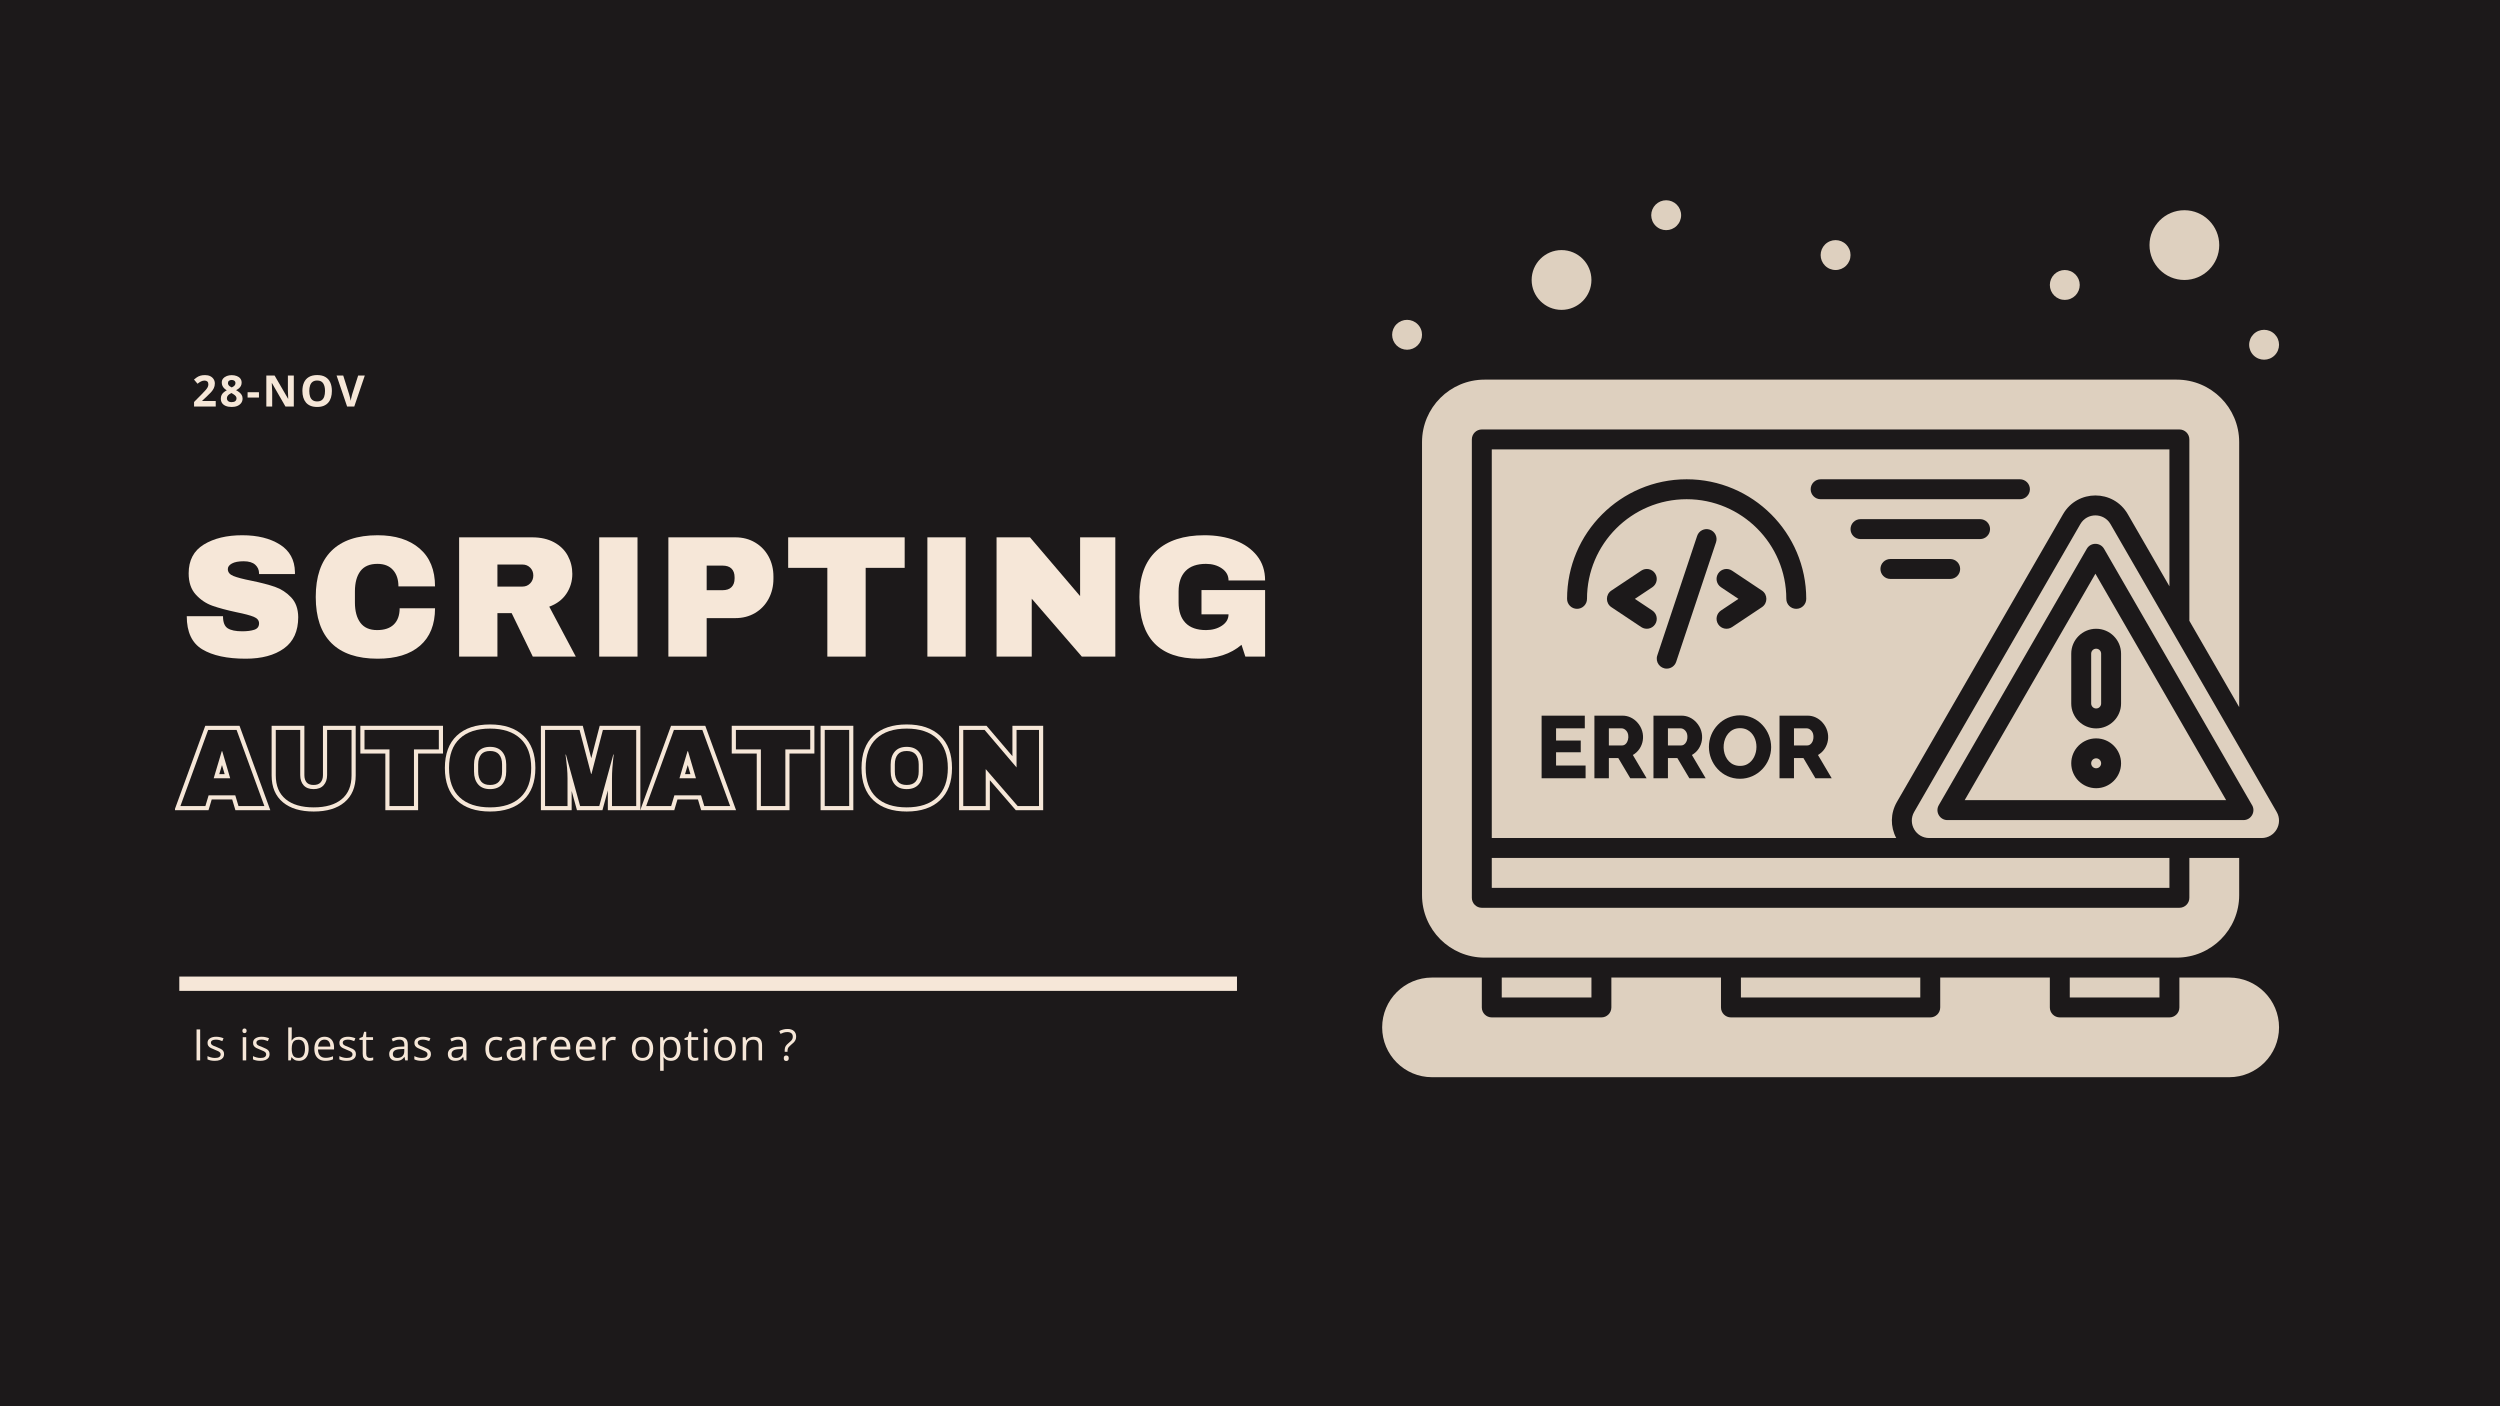 <?xml version="1.0" encoding="UTF-8"?> <svg xmlns="http://www.w3.org/2000/svg" xmlns:xlink="http://www.w3.org/1999/xlink" width="1920" zoomAndPan="magnify" viewBox="0 0 1440 810" height="1080" preserveAspectRatio="xMidYMid meet" version="1.0"><defs><g></g><clipPath id="3fc82bc38a"><path d="M 796.125 563 L 1313 563 L 1313 620.762 L 796.125 620.762 Z M 796.125 563 " clip-rule="nonzero"></path></clipPath><clipPath id="10fd301d07"><path d="M 951 115.262 L 969 115.262 L 969 133 L 951 133 Z M 951 115.262 " clip-rule="nonzero"></path></clipPath><clipPath id="e6f5d90535"><rect x="0" width="635" y="0" height="110"></rect></clipPath><clipPath id="ceaffcac5d"><path d="M 0.801 10 L 56 10 L 56 59 L 0.801 59 Z M 0.801 10 " clip-rule="nonzero"></path></clipPath><clipPath id="274eb61250"><rect x="0" width="505" y="0" height="70"></rect></clipPath></defs><rect x="-144" width="1728" fill="#ffffff" y="-81" height="972" fill-opacity="1"></rect><rect x="-144" width="1728" fill="#1c191a" y="-81" height="972" fill-opacity="1"></rect><path stroke-linecap="butt" transform="matrix(0.75, 0, 0, 0.75, 103.278, 562.501)" fill="none" stroke-linejoin="miter" d="M -0 5.499 L 812.297 5.499 " stroke="#f6e7d8" stroke-width="11" stroke-opacity="1" stroke-miterlimit="4"></path><path fill="#ded0bf" d="M 968.09 419.531 L 960.727 419.531 L 960.727 429.379 L 968.34 429.379 C 969.324 429.379 970.168 428.918 970.879 427.984 C 971.59 427.055 971.949 425.859 971.949 424.406 C 971.949 422.914 971.543 421.73 970.727 420.852 C 969.914 419.973 969.035 419.531 968.09 419.531 Z M 968.09 419.531 " fill-opacity="1" fill-rule="nonzero"></path><path fill="#ded0bf" d="M 1040.691 419.531 L 1033.332 419.531 L 1033.332 429.379 L 1040.945 429.379 C 1041.926 429.379 1042.777 428.918 1043.488 427.984 C 1044.199 427.055 1044.551 425.859 1044.551 424.406 C 1044.551 422.914 1044.145 421.73 1043.336 420.852 C 1042.52 419.973 1041.641 419.531 1040.691 419.531 Z M 1040.691 419.531 " fill-opacity="1" fill-rule="nonzero"></path><path fill="#ded0bf" d="M 1198.277 301.883 L 1102.562 467.668 C 1098.703 474.348 1103.52 482.707 1111.246 482.707 C 1134.598 482.707 1280.23 482.707 1302.68 482.707 C 1310.395 482.707 1315.227 474.359 1311.363 467.668 L 1215.648 301.883 C 1211.785 295.199 1202.141 295.191 1198.277 301.883 Z M 1292.23 472.375 C 1270.891 472.375 1143.043 472.375 1121.715 472.375 C 1117.312 472.375 1114.531 467.598 1116.746 463.766 L 1201.992 316.117 C 1204.195 312.297 1209.723 312.289 1211.934 316.117 L 1296.945 463.359 C 1299.562 467.113 1296.902 472.375 1292.23 472.375 Z M 1292.23 472.375 " fill-opacity="1" fill-rule="nonzero"></path><path fill="#ded0bf" d="M 1210.254 439.656 C 1210.254 440.039 1210.184 440.406 1210.035 440.758 C 1209.891 441.109 1209.684 441.418 1209.414 441.688 C 1209.145 441.957 1208.836 442.164 1208.484 442.309 C 1208.133 442.457 1207.766 442.527 1207.387 442.527 C 1207.004 442.527 1206.641 442.457 1206.289 442.309 C 1205.934 442.164 1205.625 441.957 1205.355 441.688 C 1205.086 441.418 1204.879 441.109 1204.734 440.758 C 1204.59 440.406 1204.516 440.039 1204.516 439.656 C 1204.516 439.277 1204.59 438.91 1204.734 438.559 C 1204.879 438.207 1205.086 437.898 1205.355 437.629 C 1205.625 437.359 1205.934 437.152 1206.289 437.008 C 1206.641 436.859 1207.004 436.789 1207.387 436.789 C 1207.766 436.789 1208.133 436.859 1208.484 437.008 C 1208.836 437.152 1209.145 437.359 1209.414 437.629 C 1209.684 437.898 1209.891 438.207 1210.035 438.559 C 1210.184 438.91 1210.254 439.277 1210.254 439.656 Z M 1210.254 439.656 " fill-opacity="1" fill-rule="nonzero"></path><path fill="#ded0bf" d="M 1006.293 420.316 C 1003.922 419.113 1000.441 419.125 998.121 420.367 C 989.641 424.918 991.512 441.16 1002.258 441.16 C 1003.848 441.16 1005.238 440.84 1006.422 440.195 C 1013.379 436.426 1013.633 424.043 1006.293 420.316 Z M 1006.293 420.316 " fill-opacity="1" fill-rule="nonzero"></path><path fill="#ded0bf" d="M 1207.387 408.09 C 1208.969 408.09 1210.254 406.801 1210.254 405.219 L 1210.254 376.52 C 1210.254 374.934 1208.969 373.648 1207.387 373.648 C 1205.801 373.648 1204.516 374.934 1204.516 376.52 L 1204.516 405.219 C 1204.516 406.801 1205.801 408.09 1207.387 408.09 Z M 1207.387 408.09 " fill-opacity="1" fill-rule="nonzero"></path><path fill="#ded0bf" d="M 899.445 178.488 C 908.941 178.488 916.668 170.762 916.668 161.266 C 916.668 151.77 908.941 144.047 899.445 144.047 C 889.949 144.047 882.227 151.77 882.227 161.266 C 882.227 170.762 889.949 178.488 899.445 178.488 Z M 899.445 178.488 " fill-opacity="1" fill-rule="nonzero"></path><path fill="#ded0bf" d="M 934.07 419.531 L 926.707 419.531 L 926.707 429.379 L 934.324 429.379 C 937.789 429.379 939.129 423.473 936.707 420.852 C 935.898 419.973 935.016 419.531 934.07 419.531 Z M 934.07 419.531 " fill-opacity="1" fill-rule="nonzero"></path><path fill="#ded0bf" d="M 1188.336 296.141 C 1196.613 281.809 1217.305 281.789 1225.59 296.141 L 1249.59 337.711 L 1249.59 258.848 L 859.266 258.848 L 859.266 482.707 L 1092.23 482.707 C 1088.75 476.129 1088.871 468.422 1092.621 461.926 Z M 1048.688 276.066 L 1163.488 276.066 C 1166.66 276.066 1169.227 278.637 1169.227 281.809 C 1169.227 284.977 1166.66 287.547 1163.488 287.547 L 1048.688 287.547 C 1045.516 287.547 1042.945 284.977 1042.945 281.809 C 1042.945 278.637 1045.516 276.066 1048.688 276.066 Z M 913.301 448.27 L 887.965 448.27 L 887.965 412.219 L 912.848 412.219 L 912.848 419.531 L 896.293 419.531 L 896.293 426.539 L 910.512 426.539 L 910.512 433.293 L 896.293 433.293 L 896.293 440.957 L 913.301 440.957 Z M 908.375 350.688 C 905.203 350.688 902.633 348.117 902.633 344.949 C 902.633 306.969 933.531 276.066 971.512 276.066 C 1009.496 276.066 1040.395 306.969 1040.395 344.949 C 1040.395 348.117 1037.824 350.688 1034.652 350.688 C 1031.484 350.688 1028.914 348.117 1028.914 344.949 C 1028.914 313.297 1003.164 287.547 971.512 287.547 C 939.863 287.547 914.113 313.297 914.113 344.949 C 914.113 348.117 911.543 350.688 908.375 350.688 Z M 991.289 338.242 C 988.652 336.484 987.938 332.918 989.699 330.281 C 991.457 327.645 995.02 326.93 997.66 328.691 L 1014.879 340.172 C 1018.273 342.438 1018.293 347.441 1014.879 349.723 L 997.66 361.203 C 995.035 362.949 991.469 362.266 989.699 359.609 C 987.938 356.973 988.652 353.41 991.289 351.648 L 1001.348 344.945 Z M 988.441 312.324 L 965.48 381.203 C 964.68 383.609 962.438 385.129 960.035 385.129 C 956.137 385.129 953.348 381.301 954.59 377.574 L 977.551 308.691 C 978.551 305.684 981.809 304.062 984.809 305.062 C 987.816 306.066 989.441 309.316 988.441 312.324 Z M 939.043 448.27 L 932.137 436.641 L 926.707 436.641 L 926.707 448.27 L 918.379 448.27 L 918.379 412.219 L 934.625 412.219 C 937.926 412.219 940.887 413.703 943.055 416.078 C 948.656 422.219 946.82 431.359 940.516 434.863 L 948.438 448.27 Z M 945.371 361.203 L 928.148 349.723 C 924.754 347.457 924.734 342.449 928.148 340.172 L 945.371 328.691 C 948.008 326.934 951.57 327.645 953.332 330.285 C 955.09 332.922 954.375 336.484 951.738 338.246 L 941.68 344.949 L 951.738 351.652 C 954.375 353.41 955.09 356.977 953.332 359.613 C 951.574 362.246 948.012 362.965 945.371 361.203 Z M 973.062 448.27 L 966.156 436.641 L 960.727 436.641 L 960.727 448.27 L 952.398 448.27 L 952.398 412.219 L 968.645 412.219 C 971.941 412.219 974.906 413.703 977.074 416.078 C 982.617 422.152 980.934 431.305 974.535 434.863 L 982.457 448.27 Z M 1002.207 448.574 C 991.688 448.574 984.336 439.645 984.336 430.191 C 984.336 420.512 992.066 412.016 1002.359 412.016 C 1012.805 412.016 1020.18 420.875 1020.18 430.344 C 1020.18 440.074 1012.395 448.574 1002.207 448.574 Z M 1045.668 448.27 L 1038.766 436.641 L 1033.332 436.641 L 1033.332 448.27 L 1025.004 448.27 L 1025.004 412.219 L 1041.25 412.219 C 1044.543 412.219 1047.508 413.699 1049.68 416.078 C 1055.301 422.238 1053.418 431.379 1047.141 434.863 L 1055.062 448.27 Z M 1065.906 304.766 C 1065.906 301.598 1068.477 299.027 1071.648 299.027 L 1140.527 299.027 C 1143.699 299.027 1146.27 301.598 1146.27 304.766 C 1146.27 307.938 1143.699 310.508 1140.527 310.508 L 1071.648 310.508 C 1068.477 310.508 1065.906 307.938 1065.906 304.766 Z M 1088.867 333.469 C 1085.695 333.469 1083.129 330.898 1083.129 327.727 C 1083.129 324.559 1085.695 321.988 1088.867 321.988 L 1123.309 321.988 C 1126.477 321.988 1129.047 324.559 1129.047 327.727 C 1129.047 330.898 1126.477 333.469 1123.309 333.469 Z M 1088.867 333.469 " fill-opacity="1" fill-rule="nonzero"></path><path fill="#ded0bf" d="M 1002.766 563.07 L 1106.086 563.07 L 1106.086 574.551 L 1002.766 574.551 Z M 1002.766 563.07 " fill-opacity="1" fill-rule="nonzero"></path><path fill="#ded0bf" d="M 1192.188 563.07 L 1243.848 563.07 L 1243.848 574.551 L 1192.188 574.551 Z M 1192.188 563.07 " fill-opacity="1" fill-rule="nonzero"></path><path fill="#ded0bf" d="M 1289.77 494.188 L 1261.07 494.188 L 1261.07 517.148 C 1261.07 520.32 1258.5 522.887 1255.328 522.887 L 853.527 522.887 C 850.355 522.887 847.785 520.32 847.785 517.148 L 847.785 253.105 C 847.785 249.938 850.355 247.367 853.527 247.367 L 1255.328 247.367 C 1258.5 247.367 1261.07 249.938 1261.07 253.105 L 1261.07 357.594 L 1289.77 407.305 L 1289.77 254.637 C 1289.77 234.805 1273.633 218.668 1253.797 218.668 L 855.055 218.668 C 835.223 218.668 819.086 234.805 819.086 254.637 L 819.086 515.617 C 819.086 535.453 835.223 551.59 855.055 551.59 C 1177.355 551.59 1068.867 551.59 1253.797 551.59 C 1273.633 551.59 1289.77 535.453 1289.77 515.617 Z M 1289.77 494.188 " fill-opacity="1" fill-rule="nonzero"></path><path fill="#ded0bf" d="M 1258.199 161.266 C 1269.277 161.266 1278.289 152.254 1278.289 141.176 C 1278.289 130.098 1269.277 121.086 1258.199 121.086 C 1247.121 121.086 1238.109 130.098 1238.109 141.176 C 1238.109 152.254 1247.121 161.266 1258.199 161.266 Z M 1258.199 161.266 " fill-opacity="1" fill-rule="nonzero"></path><path fill="#ded0bf" d="M 1131.656 460.895 L 1282.266 460.895 L 1206.961 330.465 Z M 1207.387 454.008 C 1199.473 454.008 1193.035 447.57 1193.035 439.656 C 1193.035 431.746 1199.473 425.309 1207.387 425.309 C 1215.297 425.309 1221.734 431.746 1221.734 439.656 C 1221.734 447.57 1215.297 454.008 1207.387 454.008 Z M 1221.734 376.52 L 1221.734 405.219 C 1221.734 413.133 1215.297 419.566 1207.387 419.566 C 1199.473 419.566 1193.035 413.133 1193.035 405.219 L 1193.035 376.52 C 1193.035 368.605 1199.473 362.168 1207.387 362.168 C 1215.297 362.168 1221.734 368.605 1221.734 376.52 Z M 1221.734 376.52 " fill-opacity="1" fill-rule="nonzero"></path><path fill="#ded0bf" d="M 859.266 511.41 L 1249.59 511.41 L 1249.59 494.188 C 1235.352 494.188 882.312 494.188 859.266 494.188 Z M 859.266 511.41 " fill-opacity="1" fill-rule="nonzero"></path><g clip-path="url(#3fc82bc38a)"><path fill="#ded0bf" d="M 1255.328 563.07 L 1255.328 580.289 C 1255.328 583.461 1252.758 586.027 1249.59 586.027 L 1186.449 586.027 C 1183.277 586.027 1180.707 583.461 1180.707 580.289 L 1180.707 563.07 L 1117.566 563.07 L 1117.566 580.289 C 1117.566 583.461 1115 586.027 1111.828 586.027 L 997.027 586.027 C 993.855 586.027 991.285 583.461 991.285 580.289 L 991.285 563.07 L 928.145 563.07 L 928.145 580.289 C 928.145 583.461 925.578 586.027 922.406 586.027 L 859.266 586.027 C 856.094 586.027 853.527 583.461 853.527 580.289 L 853.527 563.07 L 824.824 563.07 C 809 563.07 796.125 575.945 796.125 591.77 C 796.125 607.594 809 620.469 824.824 620.469 L 1284.027 620.469 C 1299.855 620.469 1312.73 607.594 1312.73 591.77 C 1312.73 575.945 1299.855 563.07 1284.027 563.07 Z M 1255.328 563.07 " fill-opacity="1" fill-rule="nonzero"></path></g><path fill="#ded0bf" d="M 865.008 563.07 L 916.668 563.07 L 916.668 574.551 L 865.008 574.551 Z M 865.008 563.07 " fill-opacity="1" fill-rule="nonzero"></path><g clip-path="url(#10fd301d07)"><path fill="#ded0bf" d="M 968.328 123.957 C 968.328 124.523 968.273 125.082 968.16 125.637 C 968.051 126.191 967.887 126.73 967.672 127.25 C 967.453 127.773 967.191 128.27 966.875 128.738 C 966.562 129.211 966.203 129.645 965.805 130.043 C 965.406 130.445 964.969 130.801 964.5 131.113 C 964.031 131.43 963.535 131.695 963.012 131.91 C 962.488 132.129 961.949 132.289 961.395 132.402 C 960.844 132.512 960.281 132.566 959.715 132.566 C 959.152 132.566 958.59 132.512 958.035 132.402 C 957.48 132.289 956.945 132.129 956.422 131.91 C 955.898 131.695 955.402 131.43 954.934 131.113 C 954.465 130.801 954.027 130.445 953.629 130.043 C 953.23 129.645 952.871 129.211 952.559 128.738 C 952.242 128.27 951.977 127.773 951.762 127.25 C 951.547 126.73 951.383 126.191 951.273 125.637 C 951.16 125.082 951.105 124.523 951.105 123.957 C 951.105 123.391 951.16 122.832 951.273 122.277 C 951.383 121.723 951.547 121.184 951.762 120.66 C 951.977 120.141 952.242 119.645 952.559 119.172 C 952.871 118.703 953.23 118.27 953.629 117.867 C 954.027 117.469 954.465 117.109 954.934 116.797 C 955.402 116.484 955.898 116.219 956.422 116 C 956.945 115.785 957.48 115.621 958.035 115.512 C 958.59 115.402 959.152 115.348 959.715 115.348 C 960.281 115.348 960.844 115.402 961.395 115.512 C 961.949 115.621 962.488 115.785 963.012 116 C 963.535 116.219 964.031 116.484 964.5 116.797 C 964.969 117.109 965.406 117.469 965.805 117.867 C 966.203 118.27 966.562 118.703 966.875 119.172 C 967.191 119.645 967.453 120.141 967.672 120.66 C 967.887 121.184 968.051 121.723 968.16 122.277 C 968.273 122.832 968.328 123.391 968.328 123.957 Z M 968.328 123.957 " fill-opacity="1" fill-rule="nonzero"></path></g><path fill="#ded0bf" d="M 1065.906 146.918 C 1065.906 147.48 1065.852 148.043 1065.742 148.598 C 1065.633 149.152 1065.469 149.688 1065.25 150.211 C 1065.035 150.734 1064.77 151.23 1064.457 151.699 C 1064.141 152.168 1063.785 152.605 1063.387 153.004 C 1062.984 153.402 1062.551 153.762 1062.082 154.074 C 1061.609 154.391 1061.113 154.656 1060.594 154.871 C 1060.07 155.086 1059.531 155.25 1058.977 155.359 C 1058.422 155.473 1057.863 155.527 1057.297 155.527 C 1056.73 155.527 1056.172 155.473 1055.617 155.359 C 1055.062 155.25 1054.523 155.086 1054.004 154.871 C 1053.48 154.656 1052.984 154.391 1052.516 154.074 C 1052.043 153.762 1051.609 153.402 1051.211 153.004 C 1050.809 152.605 1050.453 152.168 1050.137 151.699 C 1049.824 151.23 1049.559 150.734 1049.344 150.211 C 1049.125 149.688 1048.965 149.152 1048.852 148.598 C 1048.742 148.043 1048.688 147.48 1048.688 146.918 C 1048.688 146.352 1048.742 145.793 1048.852 145.238 C 1048.965 144.684 1049.125 144.145 1049.344 143.621 C 1049.559 143.098 1049.824 142.602 1050.137 142.133 C 1050.453 141.664 1050.809 141.227 1051.211 140.828 C 1051.609 140.43 1052.043 140.07 1052.516 139.758 C 1052.984 139.441 1053.48 139.18 1054.004 138.961 C 1054.523 138.746 1055.062 138.582 1055.617 138.473 C 1056.172 138.363 1056.73 138.305 1057.297 138.305 C 1057.863 138.305 1058.422 138.363 1058.977 138.473 C 1059.531 138.582 1060.07 138.746 1060.594 138.961 C 1061.113 139.18 1061.609 139.441 1062.082 139.758 C 1062.551 140.07 1062.984 140.43 1063.387 140.828 C 1063.785 141.227 1064.141 141.664 1064.457 142.133 C 1064.77 142.602 1065.035 143.098 1065.25 143.621 C 1065.469 144.145 1065.633 144.684 1065.742 145.238 C 1065.852 145.793 1065.906 146.352 1065.906 146.918 Z M 1065.906 146.918 " fill-opacity="1" fill-rule="nonzero"></path><path fill="#ded0bf" d="M 819.086 192.836 C 819.086 193.402 819.031 193.961 818.922 194.516 C 818.809 195.07 818.648 195.609 818.43 196.133 C 818.215 196.652 817.949 197.148 817.633 197.621 C 817.32 198.09 816.965 198.523 816.562 198.926 C 816.164 199.324 815.73 199.68 815.258 199.996 C 814.789 200.309 814.293 200.574 813.77 200.793 C 813.25 201.008 812.711 201.172 812.156 201.281 C 811.602 201.391 811.043 201.445 810.477 201.445 C 809.91 201.445 809.352 201.391 808.797 201.281 C 808.242 201.172 807.703 201.008 807.18 200.793 C 806.66 200.574 806.164 200.309 805.691 199.996 C 805.223 199.68 804.789 199.324 804.387 198.926 C 803.988 198.523 803.629 198.09 803.316 197.621 C 803.004 197.148 802.738 196.652 802.52 196.133 C 802.305 195.609 802.141 195.07 802.031 194.516 C 801.922 193.961 801.867 193.402 801.867 192.836 C 801.867 192.27 801.922 191.711 802.031 191.156 C 802.141 190.602 802.305 190.062 802.52 189.543 C 802.738 189.02 803.004 188.523 803.316 188.055 C 803.629 187.582 803.988 187.148 804.387 186.75 C 804.789 186.348 805.223 185.992 805.691 185.676 C 806.164 185.363 806.66 185.098 807.18 184.883 C 807.703 184.664 808.242 184.504 808.797 184.391 C 809.352 184.281 809.91 184.227 810.477 184.227 C 811.043 184.227 811.602 184.281 812.156 184.391 C 812.711 184.504 813.25 184.664 813.77 184.883 C 814.293 185.098 814.789 185.363 815.258 185.676 C 815.73 185.992 816.164 186.348 816.562 186.75 C 816.965 187.148 817.32 187.582 817.633 188.055 C 817.949 188.523 818.215 189.02 818.43 189.543 C 818.648 190.062 818.809 190.602 818.922 191.156 C 819.031 191.711 819.086 192.27 819.086 192.836 Z M 819.086 192.836 " fill-opacity="1" fill-rule="nonzero"></path><path fill="#ded0bf" d="M 1197.93 164.137 C 1197.93 164.703 1197.871 165.262 1197.762 165.816 C 1197.652 166.371 1197.488 166.91 1197.273 167.43 C 1197.055 167.953 1196.793 168.449 1196.477 168.918 C 1196.164 169.391 1195.805 169.824 1195.406 170.227 C 1195.008 170.625 1194.57 170.98 1194.102 171.297 C 1193.633 171.609 1193.137 171.875 1192.613 172.09 C 1192.09 172.309 1191.551 172.473 1190.996 172.582 C 1190.441 172.691 1189.883 172.746 1189.316 172.746 C 1188.754 172.746 1188.191 172.691 1187.637 172.582 C 1187.082 172.473 1186.547 172.309 1186.023 172.09 C 1185.5 171.875 1185.004 171.609 1184.535 171.297 C 1184.066 170.98 1183.629 170.625 1183.23 170.227 C 1182.832 169.824 1182.473 169.391 1182.16 168.918 C 1181.844 168.449 1181.578 167.953 1181.363 167.43 C 1181.148 166.91 1180.984 166.371 1180.875 165.816 C 1180.762 165.262 1180.707 164.703 1180.707 164.137 C 1180.707 163.57 1180.762 163.012 1180.875 162.457 C 1180.984 161.902 1181.148 161.363 1181.363 160.84 C 1181.578 160.32 1181.844 159.824 1182.16 159.352 C 1182.473 158.883 1182.832 158.449 1183.23 158.047 C 1183.629 157.648 1184.066 157.293 1184.535 156.977 C 1185.004 156.664 1185.5 156.398 1186.023 156.184 C 1186.547 155.965 1187.082 155.801 1187.637 155.691 C 1188.191 155.582 1188.754 155.527 1189.316 155.527 C 1189.883 155.527 1190.441 155.582 1190.996 155.691 C 1191.551 155.801 1192.09 155.965 1192.613 156.184 C 1193.137 156.398 1193.633 156.664 1194.102 156.977 C 1194.57 157.293 1195.008 157.648 1195.406 158.047 C 1195.805 158.449 1196.164 158.883 1196.477 159.352 C 1196.793 159.824 1197.055 160.32 1197.273 160.84 C 1197.488 161.363 1197.652 161.902 1197.762 162.457 C 1197.871 163.012 1197.93 163.57 1197.93 164.137 Z M 1197.93 164.137 " fill-opacity="1" fill-rule="nonzero"></path><path fill="#ded0bf" d="M 1312.73 198.578 C 1312.73 199.141 1312.672 199.703 1312.562 200.258 C 1312.453 200.812 1312.289 201.348 1312.074 201.871 C 1311.855 202.395 1311.594 202.891 1311.277 203.359 C 1310.965 203.832 1310.605 204.266 1310.207 204.664 C 1309.809 205.066 1309.371 205.422 1308.902 205.734 C 1308.434 206.051 1307.938 206.316 1307.414 206.531 C 1306.891 206.746 1306.352 206.91 1305.797 207.02 C 1305.242 207.133 1304.684 207.188 1304.117 207.188 C 1303.555 207.188 1302.992 207.133 1302.438 207.02 C 1301.883 206.91 1301.348 206.746 1300.824 206.531 C 1300.301 206.316 1299.805 206.051 1299.336 205.734 C 1298.863 205.422 1298.43 205.066 1298.031 204.664 C 1297.629 204.266 1297.273 203.832 1296.961 203.359 C 1296.645 202.891 1296.379 202.395 1296.164 201.871 C 1295.949 201.348 1295.785 200.812 1295.676 200.258 C 1295.562 199.703 1295.508 199.141 1295.508 198.578 C 1295.508 198.012 1295.562 197.453 1295.676 196.898 C 1295.785 196.344 1295.949 195.805 1296.164 195.281 C 1296.379 194.758 1296.645 194.262 1296.961 193.793 C 1297.273 193.324 1297.629 192.887 1298.031 192.488 C 1298.43 192.09 1298.867 191.73 1299.336 191.418 C 1299.805 191.102 1300.301 190.84 1300.824 190.621 C 1301.348 190.406 1301.883 190.242 1302.438 190.133 C 1302.992 190.023 1303.555 189.965 1304.117 189.965 C 1304.684 189.965 1305.242 190.023 1305.797 190.133 C 1306.352 190.242 1306.891 190.406 1307.414 190.621 C 1307.938 190.84 1308.434 191.102 1308.902 191.418 C 1309.371 191.73 1309.809 192.09 1310.207 192.488 C 1310.605 192.887 1310.965 193.324 1311.277 193.793 C 1311.594 194.262 1311.855 194.758 1312.074 195.281 C 1312.289 195.805 1312.453 196.344 1312.562 196.898 C 1312.672 197.453 1312.73 198.012 1312.73 198.578 Z M 1312.73 198.578 " fill-opacity="1" fill-rule="nonzero"></path><g transform="matrix(1, 0, 0, 1, 103, 290)"><g clip-path="url(#e6f5d90535)"><g fill="#f6e7d8" fill-opacity="1"><g transform="translate(0.278, 88.208)"><g><path d="M 36.25 -69.906 C 45.039 -69.906 52.266 -68.125 57.922 -64.562 C 63.578 -61 66.473 -55.723 66.609 -48.734 L 66.609 -47.531 L 45.938 -47.531 L 45.938 -47.938 C 45.938 -49.926 45.203 -51.586 43.734 -52.922 C 42.273 -54.254 40.047 -54.922 37.047 -54.922 C 34.117 -54.922 31.867 -54.488 30.297 -53.625 C 28.734 -52.758 27.953 -51.691 27.953 -50.422 C 27.953 -48.629 29.02 -47.301 31.156 -46.438 C 33.289 -45.57 36.719 -44.672 41.438 -43.734 C 46.969 -42.609 51.516 -41.426 55.078 -40.188 C 58.641 -38.957 61.75 -36.941 64.406 -34.141 C 67.07 -31.348 68.438 -27.555 68.5 -22.766 C 68.5 -14.641 65.754 -8.613 60.266 -4.688 C 54.773 -0.758 47.438 1.203 38.25 1.203 C 27.531 1.203 19.191 -0.594 13.234 -4.188 C 7.273 -7.789 4.297 -14.148 4.297 -23.266 L 25.172 -23.266 C 25.172 -19.805 26.066 -17.492 27.859 -16.328 C 29.66 -15.16 32.457 -14.578 36.25 -14.578 C 39.039 -14.578 41.352 -14.875 43.188 -15.469 C 45.02 -16.07 45.938 -17.305 45.938 -19.172 C 45.938 -20.836 44.922 -22.086 42.891 -22.922 C 40.859 -23.754 37.547 -24.633 32.953 -25.562 C 27.359 -26.758 22.727 -28.004 19.062 -29.297 C 15.406 -30.598 12.211 -32.75 9.484 -35.75 C 6.754 -38.75 5.391 -42.812 5.391 -47.938 C 5.391 -55.457 8.301 -61 14.125 -64.562 C 19.957 -68.125 27.332 -69.906 36.25 -69.906 Z M 36.25 -69.906 "></path></g></g></g><g fill="#f6e7d8" fill-opacity="1"><g transform="translate(74.373, 88.208)"><g><path d="M 40.141 -69.906 C 50.328 -69.906 58.383 -67.359 64.312 -62.266 C 70.238 -57.172 73.203 -49.895 73.203 -40.438 L 52.125 -40.438 C 52.125 -44.438 51.07 -47.598 48.969 -49.922 C 46.875 -52.254 43.898 -53.422 40.047 -53.422 C 35.586 -53.422 32.305 -52.02 30.203 -49.219 C 28.109 -46.426 27.062 -42.535 27.062 -37.547 L 27.062 -31.156 C 27.062 -26.227 28.109 -22.348 30.203 -19.516 C 32.305 -16.691 35.52 -15.281 39.844 -15.281 C 44.102 -15.281 47.332 -16.379 49.531 -18.578 C 51.727 -20.773 52.828 -23.867 52.828 -27.859 L 73.203 -27.859 C 73.203 -18.473 70.32 -11.281 64.562 -6.281 C 58.801 -1.289 50.66 1.203 40.141 1.203 C 28.422 1.203 19.551 -1.789 13.531 -7.781 C 7.508 -13.781 4.5 -22.641 4.5 -34.359 C 4.5 -46.066 7.508 -54.914 13.531 -60.906 C 19.551 -66.906 28.422 -69.906 40.141 -69.906 Z M 40.141 -69.906 "></path></g></g></g><g fill="#f6e7d8" fill-opacity="1"><g transform="translate(154.061, 88.208)"><g><path d="M 72.594 -47.641 C 72.594 -43.441 71.461 -39.645 69.203 -36.25 C 66.941 -32.852 63.645 -30.359 59.312 -28.766 L 74.594 0 L 49.828 0 L 37.641 -25.062 L 29.453 -25.062 L 29.453 0 L 7.391 0 L 7.391 -68.703 L 49.438 -68.703 C 54.352 -68.703 58.562 -67.754 62.062 -65.859 C 65.562 -63.961 68.191 -61.398 69.953 -58.172 C 71.711 -54.941 72.594 -51.43 72.594 -47.641 Z M 50.125 -46.734 C 50.125 -48.535 49.523 -50.035 48.328 -51.234 C 47.129 -52.43 45.664 -53.031 43.938 -53.031 L 29.453 -53.031 L 29.453 -40.344 L 43.938 -40.344 C 45.664 -40.344 47.129 -40.957 48.328 -42.188 C 49.523 -43.414 50.125 -44.93 50.125 -46.734 Z M 50.125 -46.734 "></path></g></g></g><g fill="#f6e7d8" fill-opacity="1"><g transform="translate(233.749, 88.208)"><g><path d="M 8.391 0 L 8.391 -68.703 L 30.453 -68.703 L 30.453 0 Z M 8.391 0 "></path></g></g></g><g fill="#f6e7d8" fill-opacity="1"><g transform="translate(274.591, 88.208)"><g><path d="M 45.938 -68.703 C 50.195 -68.703 53.988 -67.719 57.312 -65.75 C 60.645 -63.789 63.242 -61.098 65.109 -57.672 C 66.973 -54.242 67.906 -50.398 67.906 -46.141 L 67.906 -44.844 C 67.906 -40.582 66.973 -36.719 65.109 -33.25 C 63.242 -29.789 60.645 -27.078 57.312 -25.109 C 53.988 -23.148 50.195 -22.172 45.938 -22.172 L 29.453 -22.172 L 29.453 0 L 7.391 0 L 7.391 -68.703 Z M 29.453 -38.25 L 38.547 -38.25 C 40.879 -38.25 42.625 -38.848 43.781 -40.047 C 44.945 -41.242 45.531 -42.875 45.531 -44.938 L 45.531 -45.734 C 45.531 -47.867 44.945 -49.516 43.781 -50.672 C 42.625 -51.836 40.879 -52.422 38.547 -52.422 L 29.453 -52.422 Z M 29.453 -38.25 "></path></g></g></g><g fill="#f6e7d8" fill-opacity="1"><g transform="translate(348.687, 88.208)"><g><path d="M 46.938 -51.125 L 46.938 0 L 24.859 0 L 24.859 -51.125 L 2.297 -51.125 L 2.297 -68.703 L 69.406 -68.703 L 69.406 -51.125 Z M 46.938 -51.125 "></path></g></g></g><g fill="#f6e7d8" fill-opacity="1"><g transform="translate(422.782, 88.208)"><g><path d="M 8.391 0 L 8.391 -68.703 L 30.453 -68.703 L 30.453 0 Z M 8.391 0 "></path></g></g></g><g fill="#f6e7d8" fill-opacity="1"><g transform="translate(463.625, 88.208)"><g><path d="M 56.516 0 L 27.656 -33.359 L 27.656 0 L 7.391 0 L 7.391 -68.703 L 26.656 -68.703 L 55.516 -34.844 L 55.516 -68.703 L 75.797 -68.703 L 75.797 0 Z M 56.516 0 "></path></g></g></g><g fill="#f6e7d8" fill-opacity="1"><g transform="translate(548.805, 88.208)"><g><path d="M 41.938 -69.906 C 48.531 -69.906 54.457 -68.906 59.719 -66.906 C 64.977 -64.906 69.156 -61.957 72.25 -58.062 C 75.344 -54.164 76.891 -49.426 76.891 -43.844 L 55.828 -43.844 C 55.828 -46.695 54.562 -49.004 52.031 -50.766 C 49.5 -52.535 46.438 -53.422 42.844 -53.422 C 37.645 -53.422 33.711 -52.039 31.047 -49.281 C 28.391 -46.52 27.062 -42.609 27.062 -37.547 L 27.062 -31.156 C 27.062 -26.094 28.391 -22.18 31.047 -19.422 C 33.711 -16.66 37.645 -15.281 42.844 -15.281 C 46.438 -15.281 49.5 -16.129 52.031 -17.828 C 54.562 -19.523 55.828 -21.703 55.828 -24.359 L 40.25 -24.359 L 40.25 -38.344 L 76.891 -38.344 L 76.891 0 L 65.516 0 L 63.312 -6.797 C 57.051 -1.461 48.863 1.203 38.75 1.203 C 27.363 1.203 18.805 -1.773 13.078 -7.734 C 7.359 -13.691 4.5 -22.566 4.5 -34.359 C 4.5 -46.004 7.742 -54.836 14.234 -60.859 C 20.723 -66.891 29.957 -69.906 41.938 -69.906 Z M 41.938 -69.906 "></path></g></g></g></g></g><g fill="#f6e7d8" fill-opacity="1"><g transform="translate(110.778, 610.794)"><g><path d="M 2.438 0 L 2.438 -17.844 L 4.516 -17.844 L 4.516 0 Z M 2.438 0 "></path></g></g></g><g fill="#f6e7d8" fill-opacity="1"><g transform="translate(118.259, 610.794)"><g><path d="M 10.797 -3.656 C 10.797 -2.801 10.582 -2.082 10.156 -1.5 C 9.727 -0.926 9.113 -0.488 8.312 -0.188 C 7.52 0.102 6.578 0.25 5.484 0.25 C 4.547 0.25 3.734 0.172 3.047 0.016 C 2.367 -0.129 1.77 -0.332 1.25 -0.594 L 1.25 -2.469 C 1.801 -2.195 2.453 -1.953 3.203 -1.734 C 3.961 -1.516 4.738 -1.406 5.531 -1.406 C 6.688 -1.406 7.523 -1.594 8.047 -1.969 C 8.566 -2.344 8.828 -2.848 8.828 -3.484 C 8.828 -3.859 8.723 -4.188 8.516 -4.469 C 8.305 -4.75 7.957 -5.02 7.469 -5.281 C 6.977 -5.539 6.301 -5.832 5.438 -6.156 C 4.582 -6.477 3.844 -6.801 3.219 -7.125 C 2.602 -7.445 2.125 -7.836 1.781 -8.297 C 1.445 -8.766 1.281 -9.367 1.281 -10.109 C 1.281 -11.234 1.738 -12.098 2.656 -12.703 C 3.57 -13.316 4.773 -13.625 6.266 -13.625 C 7.066 -13.625 7.816 -13.539 8.516 -13.375 C 9.223 -13.219 9.883 -13.008 10.5 -12.75 L 9.812 -11.125 C 9.258 -11.352 8.672 -11.551 8.047 -11.719 C 7.422 -11.883 6.781 -11.969 6.125 -11.969 C 5.188 -11.969 4.469 -11.812 3.969 -11.5 C 3.469 -11.188 3.219 -10.766 3.219 -10.234 C 3.219 -9.816 3.332 -9.473 3.562 -9.203 C 3.801 -8.93 4.176 -8.676 4.688 -8.438 C 5.195 -8.207 5.875 -7.938 6.719 -7.625 C 7.551 -7.312 8.27 -6.988 8.875 -6.656 C 9.488 -6.332 9.961 -5.938 10.297 -5.469 C 10.629 -5 10.797 -4.395 10.797 -3.656 Z M 10.797 -3.656 "></path></g></g></g><g fill="#f6e7d8" fill-opacity="1"><g transform="translate(130.671, 610.794)"><g></g></g></g><g fill="#f6e7d8" fill-opacity="1"><g transform="translate(137.664, 610.794)"><g><path d="M 4.156 -13.375 L 4.156 0 L 2.141 0 L 2.141 -13.375 Z M 3.172 -18.391 C 3.504 -18.391 3.789 -18.281 4.031 -18.062 C 4.27 -17.844 4.391 -17.504 4.391 -17.047 C 4.391 -16.598 4.27 -16.266 4.031 -16.047 C 3.789 -15.828 3.504 -15.719 3.172 -15.719 C 2.828 -15.719 2.535 -15.828 2.297 -16.047 C 2.066 -16.266 1.953 -16.598 1.953 -17.047 C 1.953 -17.504 2.066 -17.844 2.297 -18.062 C 2.535 -18.281 2.828 -18.391 3.172 -18.391 Z M 3.172 -18.391 "></path></g></g></g><g fill="#f6e7d8" fill-opacity="1"><g transform="translate(144.474, 610.794)"><g><path d="M 10.797 -3.656 C 10.797 -2.801 10.582 -2.082 10.156 -1.5 C 9.727 -0.926 9.113 -0.488 8.312 -0.188 C 7.52 0.102 6.578 0.25 5.484 0.25 C 4.547 0.25 3.734 0.172 3.047 0.016 C 2.367 -0.129 1.77 -0.332 1.25 -0.594 L 1.25 -2.469 C 1.801 -2.195 2.453 -1.953 3.203 -1.734 C 3.961 -1.516 4.738 -1.406 5.531 -1.406 C 6.688 -1.406 7.523 -1.594 8.047 -1.969 C 8.566 -2.344 8.828 -2.848 8.828 -3.484 C 8.828 -3.859 8.723 -4.188 8.516 -4.469 C 8.305 -4.75 7.957 -5.02 7.469 -5.281 C 6.977 -5.539 6.301 -5.832 5.438 -6.156 C 4.582 -6.477 3.844 -6.801 3.219 -7.125 C 2.602 -7.445 2.125 -7.836 1.781 -8.297 C 1.445 -8.766 1.281 -9.367 1.281 -10.109 C 1.281 -11.234 1.738 -12.098 2.656 -12.703 C 3.57 -13.316 4.773 -13.625 6.266 -13.625 C 7.066 -13.625 7.816 -13.539 8.516 -13.375 C 9.223 -13.219 9.883 -13.008 10.5 -12.75 L 9.812 -11.125 C 9.258 -11.352 8.672 -11.551 8.047 -11.719 C 7.422 -11.883 6.781 -11.969 6.125 -11.969 C 5.188 -11.969 4.469 -11.812 3.969 -11.5 C 3.469 -11.188 3.219 -10.766 3.219 -10.234 C 3.219 -9.816 3.332 -9.473 3.562 -9.203 C 3.801 -8.93 4.176 -8.676 4.688 -8.438 C 5.195 -8.207 5.875 -7.938 6.719 -7.625 C 7.551 -7.312 8.27 -6.988 8.875 -6.656 C 9.488 -6.332 9.961 -5.938 10.297 -5.469 C 10.629 -5 10.797 -4.395 10.797 -3.656 Z M 10.797 -3.656 "></path></g></g></g><g fill="#f6e7d8" fill-opacity="1"><g transform="translate(156.886, 610.794)"><g></g></g></g><g fill="#f6e7d8" fill-opacity="1"><g transform="translate(163.88, 610.794)"><g><path d="M 4.156 -19 L 4.156 -14.25 C 4.156 -13.695 4.141 -13.164 4.109 -12.656 C 4.086 -12.145 4.066 -11.75 4.047 -11.469 L 4.156 -11.469 C 4.531 -12.062 5.062 -12.566 5.75 -12.984 C 6.438 -13.398 7.32 -13.609 8.406 -13.609 C 10.07 -13.609 11.406 -13.023 12.406 -11.859 C 13.406 -10.703 13.906 -8.984 13.906 -6.703 C 13.906 -5.191 13.676 -3.922 13.219 -2.891 C 12.758 -1.859 12.113 -1.078 11.281 -0.547 C 10.457 -0.016 9.477 0.25 8.344 0.25 C 7.289 0.25 6.422 0.051 5.734 -0.344 C 5.055 -0.738 4.535 -1.223 4.172 -1.797 L 4.016 -1.797 L 3.594 0 L 2.141 0 L 2.141 -19 Z M 8.062 -11.922 C 7.094 -11.922 6.32 -11.727 5.75 -11.344 C 5.188 -10.969 4.781 -10.398 4.531 -9.641 C 4.281 -8.879 4.156 -7.914 4.156 -6.75 L 4.156 -6.641 C 4.156 -4.953 4.438 -3.66 5 -2.766 C 5.562 -1.879 6.582 -1.438 8.062 -1.438 C 9.312 -1.438 10.242 -1.891 10.859 -2.797 C 11.484 -3.711 11.797 -5.02 11.797 -6.719 C 11.797 -8.438 11.488 -9.734 10.875 -10.609 C 10.27 -11.484 9.332 -11.922 8.062 -11.922 Z M 8.062 -11.922 "></path></g></g></g><g fill="#f6e7d8" fill-opacity="1"><g transform="translate(179.673, 610.794)"><g><path d="M 7.281 -13.625 C 8.426 -13.625 9.406 -13.367 10.219 -12.859 C 11.031 -12.359 11.648 -11.656 12.078 -10.75 C 12.516 -9.844 12.734 -8.781 12.734 -7.562 L 12.734 -6.312 L 3.484 -6.312 C 3.516 -4.738 3.906 -3.539 4.656 -2.719 C 5.414 -1.895 6.484 -1.484 7.859 -1.484 C 8.703 -1.484 9.445 -1.562 10.094 -1.719 C 10.75 -1.875 11.43 -2.102 12.141 -2.406 L 12.141 -0.625 C 11.461 -0.32 10.789 -0.102 10.125 0.031 C 9.457 0.176 8.676 0.25 7.781 0.25 C 6.488 0.25 5.363 -0.008 4.406 -0.531 C 3.457 -1.062 2.719 -1.832 2.188 -2.844 C 1.656 -3.863 1.391 -5.113 1.391 -6.594 C 1.391 -8.031 1.629 -9.273 2.109 -10.328 C 2.598 -11.391 3.285 -12.203 4.172 -12.766 C 5.055 -13.336 6.094 -13.625 7.281 -13.625 Z M 7.266 -11.969 C 6.18 -11.969 5.316 -11.613 4.672 -10.906 C 4.035 -10.195 3.656 -9.207 3.531 -7.938 L 10.609 -7.938 C 10.598 -8.727 10.473 -9.426 10.234 -10.031 C 9.992 -10.645 9.629 -11.117 9.141 -11.453 C 8.648 -11.797 8.023 -11.969 7.266 -11.969 Z M 7.266 -11.969 "></path></g></g></g><g fill="#f6e7d8" fill-opacity="1"><g transform="translate(194.208, 610.794)"><g><path d="M 10.797 -3.656 C 10.797 -2.801 10.582 -2.082 10.156 -1.5 C 9.727 -0.926 9.113 -0.488 8.312 -0.188 C 7.52 0.102 6.578 0.25 5.484 0.25 C 4.547 0.25 3.734 0.172 3.047 0.016 C 2.367 -0.129 1.77 -0.332 1.25 -0.594 L 1.25 -2.469 C 1.801 -2.195 2.453 -1.953 3.203 -1.734 C 3.961 -1.516 4.738 -1.406 5.531 -1.406 C 6.688 -1.406 7.523 -1.594 8.047 -1.969 C 8.566 -2.344 8.828 -2.848 8.828 -3.484 C 8.828 -3.859 8.723 -4.188 8.516 -4.469 C 8.305 -4.75 7.957 -5.02 7.469 -5.281 C 6.977 -5.539 6.301 -5.832 5.438 -6.156 C 4.582 -6.477 3.844 -6.801 3.219 -7.125 C 2.602 -7.445 2.125 -7.836 1.781 -8.297 C 1.445 -8.766 1.281 -9.367 1.281 -10.109 C 1.281 -11.234 1.738 -12.098 2.656 -12.703 C 3.57 -13.316 4.773 -13.625 6.266 -13.625 C 7.066 -13.625 7.816 -13.539 8.516 -13.375 C 9.223 -13.219 9.883 -13.008 10.5 -12.75 L 9.812 -11.125 C 9.258 -11.352 8.672 -11.551 8.047 -11.719 C 7.422 -11.883 6.781 -11.969 6.125 -11.969 C 5.188 -11.969 4.469 -11.812 3.969 -11.5 C 3.469 -11.188 3.219 -10.766 3.219 -10.234 C 3.219 -9.816 3.332 -9.473 3.562 -9.203 C 3.801 -8.93 4.176 -8.676 4.688 -8.438 C 5.195 -8.207 5.875 -7.938 6.719 -7.625 C 7.551 -7.312 8.27 -6.988 8.875 -6.656 C 9.488 -6.332 9.961 -5.938 10.297 -5.469 C 10.629 -5 10.797 -4.395 10.797 -3.656 Z M 10.797 -3.656 "></path></g></g></g><g fill="#f6e7d8" fill-opacity="1"><g transform="translate(206.621, 610.794)"><g><path d="M 6.453 -1.422 C 6.785 -1.422 7.129 -1.445 7.484 -1.5 C 7.836 -1.562 8.125 -1.629 8.344 -1.703 L 8.344 -0.141 C 8.102 -0.023 7.77 0.066 7.344 0.141 C 6.926 0.211 6.52 0.25 6.125 0.25 C 5.414 0.25 4.77 0.125 4.188 -0.125 C 3.613 -0.375 3.156 -0.797 2.812 -1.391 C 2.469 -1.984 2.297 -2.805 2.297 -3.859 L 2.297 -11.797 L 0.391 -11.797 L 0.391 -12.781 L 2.312 -13.578 L 3.109 -16.484 L 4.328 -16.484 L 4.328 -13.375 L 8.25 -13.375 L 8.25 -11.797 L 4.328 -11.797 L 4.328 -3.922 C 4.328 -3.078 4.52 -2.445 4.906 -2.031 C 5.301 -1.625 5.816 -1.422 6.453 -1.422 Z M 6.453 -1.422 "></path></g></g></g><g fill="#f6e7d8" fill-opacity="1"><g transform="translate(216.03, 610.794)"><g></g></g></g><g fill="#f6e7d8" fill-opacity="1"><g transform="translate(223.024, 610.794)"><g><path d="M 7.141 -13.594 C 8.734 -13.594 9.914 -13.234 10.688 -12.516 C 11.469 -11.805 11.859 -10.664 11.859 -9.094 L 11.859 0 L 10.375 0 L 9.984 -1.984 L 9.891 -1.984 C 9.516 -1.492 9.125 -1.082 8.719 -0.75 C 8.312 -0.414 7.836 -0.164 7.297 0 C 6.766 0.164 6.113 0.25 5.344 0.25 C 4.531 0.25 3.805 0.109 3.172 -0.172 C 2.547 -0.461 2.051 -0.895 1.688 -1.469 C 1.32 -2.051 1.141 -2.785 1.141 -3.672 C 1.141 -5.004 1.672 -6.031 2.734 -6.75 C 3.797 -7.469 5.406 -7.859 7.562 -7.922 L 9.875 -8.016 L 9.875 -8.844 C 9.875 -10 9.625 -10.805 9.125 -11.266 C 8.633 -11.734 7.938 -11.969 7.031 -11.969 C 6.332 -11.969 5.664 -11.863 5.031 -11.656 C 4.395 -11.457 3.789 -11.219 3.219 -10.938 L 2.594 -12.469 C 3.195 -12.781 3.891 -13.047 4.672 -13.266 C 5.453 -13.484 6.273 -13.594 7.141 -13.594 Z M 9.844 -6.594 L 7.812 -6.5 C 6.145 -6.438 4.969 -6.164 4.281 -5.688 C 3.602 -5.207 3.266 -4.531 3.266 -3.656 C 3.266 -2.883 3.492 -2.316 3.953 -1.953 C 4.422 -1.586 5.035 -1.406 5.797 -1.406 C 6.984 -1.406 7.953 -1.734 8.703 -2.391 C 9.461 -3.047 9.844 -4.035 9.844 -5.359 Z M 9.844 -6.594 "></path></g></g></g><g fill="#f6e7d8" fill-opacity="1"><g transform="translate(237.413, 610.794)"><g><path d="M 10.797 -3.656 C 10.797 -2.801 10.582 -2.082 10.156 -1.5 C 9.727 -0.926 9.113 -0.488 8.312 -0.188 C 7.52 0.102 6.578 0.25 5.484 0.25 C 4.547 0.25 3.734 0.172 3.047 0.016 C 2.367 -0.129 1.77 -0.332 1.25 -0.594 L 1.25 -2.469 C 1.801 -2.195 2.453 -1.953 3.203 -1.734 C 3.961 -1.516 4.738 -1.406 5.531 -1.406 C 6.688 -1.406 7.523 -1.594 8.047 -1.969 C 8.566 -2.344 8.828 -2.848 8.828 -3.484 C 8.828 -3.859 8.723 -4.188 8.516 -4.469 C 8.305 -4.75 7.957 -5.02 7.469 -5.281 C 6.977 -5.539 6.301 -5.832 5.438 -6.156 C 4.582 -6.477 3.844 -6.801 3.219 -7.125 C 2.602 -7.445 2.125 -7.836 1.781 -8.297 C 1.445 -8.766 1.281 -9.367 1.281 -10.109 C 1.281 -11.234 1.738 -12.098 2.656 -12.703 C 3.57 -13.316 4.773 -13.625 6.266 -13.625 C 7.066 -13.625 7.816 -13.539 8.516 -13.375 C 9.223 -13.219 9.883 -13.008 10.5 -12.75 L 9.812 -11.125 C 9.258 -11.352 8.672 -11.551 8.047 -11.719 C 7.422 -11.883 6.781 -11.969 6.125 -11.969 C 5.188 -11.969 4.469 -11.812 3.969 -11.5 C 3.469 -11.188 3.219 -10.766 3.219 -10.234 C 3.219 -9.816 3.332 -9.473 3.562 -9.203 C 3.801 -8.93 4.176 -8.676 4.688 -8.438 C 5.195 -8.207 5.875 -7.938 6.719 -7.625 C 7.551 -7.312 8.27 -6.988 8.875 -6.656 C 9.488 -6.332 9.961 -5.938 10.297 -5.469 C 10.629 -5 10.797 -4.395 10.797 -3.656 Z M 10.797 -3.656 "></path></g></g></g><g fill="#f6e7d8" fill-opacity="1"><g transform="translate(249.825, 610.794)"><g></g></g></g><g fill="#f6e7d8" fill-opacity="1"><g transform="translate(256.818, 610.794)"><g><path d="M 7.141 -13.594 C 8.734 -13.594 9.914 -13.234 10.688 -12.516 C 11.469 -11.805 11.859 -10.664 11.859 -9.094 L 11.859 0 L 10.375 0 L 9.984 -1.984 L 9.891 -1.984 C 9.516 -1.492 9.125 -1.082 8.719 -0.75 C 8.312 -0.414 7.836 -0.164 7.297 0 C 6.766 0.164 6.113 0.25 5.344 0.25 C 4.531 0.25 3.805 0.109 3.172 -0.172 C 2.547 -0.461 2.051 -0.895 1.688 -1.469 C 1.32 -2.051 1.141 -2.785 1.141 -3.672 C 1.141 -5.004 1.672 -6.031 2.734 -6.75 C 3.797 -7.469 5.406 -7.859 7.562 -7.922 L 9.875 -8.016 L 9.875 -8.844 C 9.875 -10 9.625 -10.805 9.125 -11.266 C 8.633 -11.734 7.938 -11.969 7.031 -11.969 C 6.332 -11.969 5.664 -11.863 5.031 -11.656 C 4.395 -11.457 3.789 -11.219 3.219 -10.938 L 2.594 -12.469 C 3.195 -12.781 3.891 -13.047 4.672 -13.266 C 5.453 -13.484 6.273 -13.594 7.141 -13.594 Z M 9.844 -6.594 L 7.812 -6.5 C 6.145 -6.438 4.969 -6.164 4.281 -5.688 C 3.602 -5.207 3.266 -4.531 3.266 -3.656 C 3.266 -2.883 3.492 -2.316 3.953 -1.953 C 4.422 -1.586 5.035 -1.406 5.797 -1.406 C 6.984 -1.406 7.953 -1.734 8.703 -2.391 C 9.461 -3.047 9.844 -4.035 9.844 -5.359 Z M 9.844 -6.594 "></path></g></g></g><g fill="#f6e7d8" fill-opacity="1"><g transform="translate(271.208, 610.794)"><g></g></g></g><g fill="#f6e7d8" fill-opacity="1"><g transform="translate(278.201, 610.794)"><g><path d="M 7.5 0.25 C 6.289 0.25 5.227 0 4.312 -0.5 C 3.395 -1 2.676 -1.754 2.156 -2.766 C 1.645 -3.785 1.391 -5.066 1.391 -6.609 C 1.391 -8.234 1.66 -9.562 2.203 -10.594 C 2.742 -11.625 3.488 -12.383 4.438 -12.875 C 5.395 -13.375 6.477 -13.625 7.688 -13.625 C 8.352 -13.625 9 -13.555 9.625 -13.422 C 10.25 -13.285 10.758 -13.117 11.156 -12.922 L 10.547 -11.219 C 10.141 -11.383 9.672 -11.531 9.141 -11.656 C 8.609 -11.789 8.109 -11.859 7.641 -11.859 C 6.711 -11.859 5.941 -11.656 5.328 -11.25 C 4.711 -10.852 4.25 -10.27 3.938 -9.5 C 3.633 -8.727 3.484 -7.773 3.484 -6.641 C 3.484 -5.555 3.629 -4.629 3.922 -3.859 C 4.223 -3.098 4.672 -2.516 5.266 -2.109 C 5.859 -1.711 6.598 -1.516 7.484 -1.516 C 8.191 -1.516 8.828 -1.586 9.391 -1.734 C 9.961 -1.891 10.484 -2.066 10.953 -2.266 L 10.953 -0.469 C 10.504 -0.238 10.004 -0.062 9.453 0.062 C 8.898 0.188 8.25 0.25 7.5 0.25 Z M 7.5 0.25 "></path></g></g></g><g fill="#f6e7d8" fill-opacity="1"><g transform="translate(290.674, 610.794)"><g><path d="M 7.141 -13.594 C 8.734 -13.594 9.914 -13.234 10.688 -12.516 C 11.469 -11.805 11.859 -10.664 11.859 -9.094 L 11.859 0 L 10.375 0 L 9.984 -1.984 L 9.891 -1.984 C 9.516 -1.492 9.125 -1.082 8.719 -0.75 C 8.312 -0.414 7.836 -0.164 7.297 0 C 6.766 0.164 6.113 0.25 5.344 0.25 C 4.531 0.25 3.805 0.109 3.172 -0.172 C 2.547 -0.461 2.051 -0.895 1.688 -1.469 C 1.32 -2.051 1.141 -2.785 1.141 -3.672 C 1.141 -5.004 1.672 -6.031 2.734 -6.75 C 3.797 -7.469 5.406 -7.859 7.562 -7.922 L 9.875 -8.016 L 9.875 -8.844 C 9.875 -10 9.625 -10.805 9.125 -11.266 C 8.633 -11.734 7.938 -11.969 7.031 -11.969 C 6.332 -11.969 5.664 -11.863 5.031 -11.656 C 4.395 -11.457 3.789 -11.219 3.219 -10.938 L 2.594 -12.469 C 3.195 -12.781 3.891 -13.047 4.672 -13.266 C 5.453 -13.484 6.273 -13.594 7.141 -13.594 Z M 9.844 -6.594 L 7.812 -6.5 C 6.145 -6.438 4.969 -6.164 4.281 -5.688 C 3.602 -5.207 3.266 -4.531 3.266 -3.656 C 3.266 -2.883 3.492 -2.316 3.953 -1.953 C 4.422 -1.586 5.035 -1.406 5.797 -1.406 C 6.984 -1.406 7.953 -1.734 8.703 -2.391 C 9.461 -3.047 9.844 -4.035 9.844 -5.359 Z M 9.844 -6.594 "></path></g></g></g><g fill="#f6e7d8" fill-opacity="1"><g transform="translate(305.063, 610.794)"><g><path d="M 8.219 -13.625 C 8.488 -13.625 8.77 -13.609 9.062 -13.578 C 9.352 -13.547 9.613 -13.508 9.844 -13.469 L 9.578 -11.578 C 9.359 -11.641 9.113 -11.688 8.844 -11.719 C 8.582 -11.75 8.332 -11.766 8.094 -11.766 C 7.551 -11.766 7.039 -11.656 6.562 -11.438 C 6.094 -11.227 5.676 -10.922 5.312 -10.516 C 4.957 -10.109 4.676 -9.625 4.469 -9.062 C 4.27 -8.5 4.172 -7.867 4.172 -7.172 L 4.172 0 L 2.141 0 L 2.141 -13.375 L 3.828 -13.375 L 4.047 -10.906 L 4.125 -10.906 C 4.406 -11.406 4.738 -11.859 5.125 -12.266 C 5.52 -12.68 5.973 -13.008 6.484 -13.25 C 7.004 -13.5 7.582 -13.625 8.219 -13.625 Z M 8.219 -13.625 "></path></g></g></g><g fill="#f6e7d8" fill-opacity="1"><g transform="translate(315.779, 610.794)"><g><path d="M 7.281 -13.625 C 8.426 -13.625 9.406 -13.367 10.219 -12.859 C 11.031 -12.359 11.648 -11.656 12.078 -10.75 C 12.516 -9.844 12.734 -8.781 12.734 -7.562 L 12.734 -6.312 L 3.484 -6.312 C 3.516 -4.738 3.906 -3.539 4.656 -2.719 C 5.414 -1.895 6.484 -1.484 7.859 -1.484 C 8.703 -1.484 9.445 -1.562 10.094 -1.719 C 10.75 -1.875 11.43 -2.102 12.141 -2.406 L 12.141 -0.625 C 11.461 -0.32 10.789 -0.102 10.125 0.031 C 9.457 0.176 8.676 0.25 7.781 0.25 C 6.488 0.25 5.363 -0.008 4.406 -0.531 C 3.457 -1.062 2.719 -1.832 2.188 -2.844 C 1.656 -3.863 1.391 -5.113 1.391 -6.594 C 1.391 -8.031 1.629 -9.273 2.109 -10.328 C 2.598 -11.391 3.285 -12.203 4.172 -12.766 C 5.055 -13.336 6.094 -13.625 7.281 -13.625 Z M 7.266 -11.969 C 6.18 -11.969 5.316 -11.613 4.672 -10.906 C 4.035 -10.195 3.656 -9.207 3.531 -7.938 L 10.609 -7.938 C 10.598 -8.727 10.473 -9.426 10.234 -10.031 C 9.992 -10.645 9.629 -11.117 9.141 -11.453 C 8.648 -11.797 8.023 -11.969 7.266 -11.969 Z M 7.266 -11.969 "></path></g></g></g><g fill="#f6e7d8" fill-opacity="1"><g transform="translate(330.315, 610.794)"><g><path d="M 7.281 -13.625 C 8.426 -13.625 9.406 -13.367 10.219 -12.859 C 11.031 -12.359 11.648 -11.656 12.078 -10.75 C 12.516 -9.844 12.734 -8.781 12.734 -7.562 L 12.734 -6.312 L 3.484 -6.312 C 3.516 -4.738 3.906 -3.539 4.656 -2.719 C 5.414 -1.895 6.484 -1.484 7.859 -1.484 C 8.703 -1.484 9.445 -1.562 10.094 -1.719 C 10.75 -1.875 11.43 -2.102 12.141 -2.406 L 12.141 -0.625 C 11.461 -0.32 10.789 -0.102 10.125 0.031 C 9.457 0.176 8.676 0.25 7.781 0.25 C 6.488 0.25 5.363 -0.008 4.406 -0.531 C 3.457 -1.062 2.719 -1.832 2.188 -2.844 C 1.656 -3.863 1.391 -5.113 1.391 -6.594 C 1.391 -8.031 1.629 -9.273 2.109 -10.328 C 2.598 -11.391 3.285 -12.203 4.172 -12.766 C 5.055 -13.336 6.094 -13.625 7.281 -13.625 Z M 7.266 -11.969 C 6.18 -11.969 5.316 -11.613 4.672 -10.906 C 4.035 -10.195 3.656 -9.207 3.531 -7.938 L 10.609 -7.938 C 10.598 -8.727 10.473 -9.426 10.234 -10.031 C 9.992 -10.645 9.629 -11.117 9.141 -11.453 C 8.648 -11.797 8.023 -11.969 7.266 -11.969 Z M 7.266 -11.969 "></path></g></g></g><g fill="#f6e7d8" fill-opacity="1"><g transform="translate(344.851, 610.794)"><g><path d="M 8.219 -13.625 C 8.488 -13.625 8.77 -13.609 9.062 -13.578 C 9.352 -13.547 9.613 -13.508 9.844 -13.469 L 9.578 -11.578 C 9.359 -11.641 9.113 -11.688 8.844 -11.719 C 8.582 -11.75 8.332 -11.766 8.094 -11.766 C 7.551 -11.766 7.039 -11.656 6.562 -11.438 C 6.094 -11.227 5.676 -10.922 5.312 -10.516 C 4.957 -10.109 4.676 -9.625 4.469 -9.062 C 4.27 -8.5 4.172 -7.867 4.172 -7.172 L 4.172 0 L 2.141 0 L 2.141 -13.375 L 3.828 -13.375 L 4.047 -10.906 L 4.125 -10.906 C 4.406 -11.406 4.738 -11.859 5.125 -12.266 C 5.52 -12.68 5.973 -13.008 6.484 -13.25 C 7.004 -13.5 7.582 -13.625 8.219 -13.625 Z M 8.219 -13.625 "></path></g></g></g><g fill="#f6e7d8" fill-opacity="1"><g transform="translate(355.567, 610.794)"><g></g></g></g><g fill="#f6e7d8" fill-opacity="1"><g transform="translate(362.56, 610.794)"><g><path d="M 13.672 -6.719 C 13.672 -5.613 13.523 -4.629 13.234 -3.766 C 12.953 -2.91 12.539 -2.188 12 -1.594 C 11.469 -1 10.82 -0.539 10.062 -0.219 C 9.301 0.094 8.441 0.25 7.484 0.25 C 6.586 0.25 5.766 0.094 5.016 -0.219 C 4.273 -0.539 3.633 -1 3.094 -1.594 C 2.551 -2.188 2.129 -2.91 1.828 -3.766 C 1.535 -4.629 1.391 -5.613 1.391 -6.719 C 1.391 -8.176 1.633 -9.422 2.125 -10.453 C 2.625 -11.484 3.336 -12.27 4.266 -12.812 C 5.191 -13.352 6.289 -13.625 7.562 -13.625 C 8.789 -13.625 9.859 -13.348 10.766 -12.797 C 11.68 -12.254 12.395 -11.469 12.906 -10.438 C 13.414 -9.414 13.672 -8.176 13.672 -6.719 Z M 3.484 -6.719 C 3.484 -5.645 3.625 -4.711 3.906 -3.922 C 4.195 -3.129 4.641 -2.516 5.234 -2.078 C 5.828 -1.648 6.594 -1.438 7.531 -1.438 C 8.457 -1.438 9.219 -1.648 9.812 -2.078 C 10.414 -2.516 10.859 -3.129 11.141 -3.922 C 11.43 -4.711 11.578 -5.645 11.578 -6.719 C 11.578 -7.781 11.43 -8.695 11.141 -9.469 C 10.859 -10.25 10.422 -10.852 9.828 -11.281 C 9.234 -11.707 8.461 -11.922 7.516 -11.922 C 6.129 -11.922 5.109 -11.457 4.453 -10.531 C 3.805 -9.613 3.484 -8.344 3.484 -6.719 Z M 3.484 -6.719 "></path></g></g></g><g fill="#f6e7d8" fill-opacity="1"><g transform="translate(378.096, 610.794)"><g><path d="M 8.422 -13.625 C 10.086 -13.625 11.414 -13.051 12.406 -11.906 C 13.406 -10.758 13.906 -9.031 13.906 -6.719 C 13.906 -5.195 13.676 -3.922 13.219 -2.891 C 12.758 -1.859 12.117 -1.078 11.297 -0.547 C 10.473 -0.016 9.5 0.25 8.375 0.25 C 7.664 0.25 7.039 0.156 6.5 -0.031 C 5.969 -0.219 5.508 -0.469 5.125 -0.781 C 4.738 -1.102 4.422 -1.453 4.172 -1.828 L 4.031 -1.828 C 4.051 -1.516 4.078 -1.133 4.109 -0.688 C 4.148 -0.238 4.172 0.148 4.172 0.484 L 4.172 5.984 L 2.141 5.984 L 2.141 -13.375 L 3.812 -13.375 L 4.078 -11.406 L 4.172 -11.406 C 4.43 -11.812 4.75 -12.18 5.125 -12.516 C 5.5 -12.859 5.957 -13.129 6.5 -13.328 C 7.039 -13.523 7.68 -13.625 8.422 -13.625 Z M 8.062 -11.922 C 7.133 -11.922 6.391 -11.738 5.828 -11.375 C 5.266 -11.02 4.852 -10.484 4.594 -9.766 C 4.332 -9.055 4.191 -8.164 4.172 -7.094 L 4.172 -6.703 C 4.172 -5.566 4.297 -4.609 4.547 -3.828 C 4.797 -3.047 5.207 -2.453 5.781 -2.047 C 6.352 -1.641 7.125 -1.438 8.094 -1.438 C 8.926 -1.438 9.617 -1.66 10.172 -2.109 C 10.723 -2.555 11.133 -3.18 11.406 -3.984 C 11.676 -4.785 11.812 -5.707 11.812 -6.75 C 11.812 -8.332 11.504 -9.586 10.891 -10.516 C 10.273 -11.453 9.332 -11.922 8.062 -11.922 Z M 8.062 -11.922 "></path></g></g></g><g fill="#f6e7d8" fill-opacity="1"><g transform="translate(393.889, 610.794)"><g><path d="M 6.453 -1.422 C 6.785 -1.422 7.129 -1.445 7.484 -1.5 C 7.836 -1.562 8.125 -1.629 8.344 -1.703 L 8.344 -0.141 C 8.102 -0.023 7.77 0.066 7.344 0.141 C 6.926 0.211 6.52 0.25 6.125 0.25 C 5.414 0.25 4.77 0.125 4.188 -0.125 C 3.613 -0.375 3.156 -0.797 2.812 -1.391 C 2.469 -1.984 2.297 -2.805 2.297 -3.859 L 2.297 -11.797 L 0.391 -11.797 L 0.391 -12.781 L 2.312 -13.578 L 3.109 -16.484 L 4.328 -16.484 L 4.328 -13.375 L 8.25 -13.375 L 8.25 -11.797 L 4.328 -11.797 L 4.328 -3.922 C 4.328 -3.078 4.52 -2.445 4.906 -2.031 C 5.301 -1.625 5.816 -1.422 6.453 -1.422 Z M 6.453 -1.422 "></path></g></g></g><g fill="#f6e7d8" fill-opacity="1"><g transform="translate(403.299, 610.794)"><g><path d="M 4.156 -13.375 L 4.156 0 L 2.141 0 L 2.141 -13.375 Z M 3.172 -18.391 C 3.504 -18.391 3.789 -18.281 4.031 -18.062 C 4.27 -17.844 4.391 -17.504 4.391 -17.047 C 4.391 -16.598 4.27 -16.266 4.031 -16.047 C 3.789 -15.828 3.504 -15.719 3.172 -15.719 C 2.828 -15.719 2.535 -15.828 2.297 -16.047 C 2.066 -16.266 1.953 -16.598 1.953 -17.047 C 1.953 -17.504 2.066 -17.844 2.297 -18.062 C 2.535 -18.281 2.828 -18.391 3.172 -18.391 Z M 3.172 -18.391 "></path></g></g></g><g fill="#f6e7d8" fill-opacity="1"><g transform="translate(410.109, 610.794)"><g><path d="M 13.672 -6.719 C 13.672 -5.613 13.523 -4.629 13.234 -3.766 C 12.953 -2.91 12.539 -2.188 12 -1.594 C 11.469 -1 10.82 -0.539 10.062 -0.219 C 9.301 0.094 8.441 0.25 7.484 0.25 C 6.586 0.25 5.766 0.094 5.016 -0.219 C 4.273 -0.539 3.633 -1 3.094 -1.594 C 2.551 -2.188 2.129 -2.91 1.828 -3.766 C 1.535 -4.629 1.391 -5.613 1.391 -6.719 C 1.391 -8.176 1.633 -9.422 2.125 -10.453 C 2.625 -11.484 3.336 -12.27 4.266 -12.812 C 5.191 -13.352 6.289 -13.625 7.562 -13.625 C 8.789 -13.625 9.859 -13.348 10.766 -12.797 C 11.68 -12.254 12.395 -11.469 12.906 -10.438 C 13.414 -9.414 13.672 -8.176 13.672 -6.719 Z M 3.484 -6.719 C 3.484 -5.645 3.625 -4.711 3.906 -3.922 C 4.195 -3.129 4.641 -2.516 5.234 -2.078 C 5.828 -1.648 6.594 -1.438 7.531 -1.438 C 8.457 -1.438 9.219 -1.648 9.812 -2.078 C 10.414 -2.516 10.859 -3.129 11.141 -3.922 C 11.43 -4.711 11.578 -5.645 11.578 -6.719 C 11.578 -7.781 11.43 -8.695 11.141 -9.469 C 10.859 -10.25 10.422 -10.852 9.828 -11.281 C 9.234 -11.707 8.461 -11.922 7.516 -11.922 C 6.129 -11.922 5.109 -11.457 4.453 -10.531 C 3.805 -9.613 3.484 -8.344 3.484 -6.719 Z M 3.484 -6.719 "></path></g></g></g><g fill="#f6e7d8" fill-opacity="1"><g transform="translate(425.646, 610.794)"><g><path d="M 8.469 -13.625 C 10.062 -13.625 11.266 -13.234 12.078 -12.453 C 12.891 -11.68 13.297 -10.438 13.297 -8.719 L 13.297 0 L 11.297 0 L 11.297 -8.578 C 11.297 -9.691 11.039 -10.523 10.531 -11.078 C 10.02 -11.641 9.238 -11.922 8.188 -11.922 C 6.707 -11.922 5.664 -11.5 5.062 -10.656 C 4.457 -9.82 4.156 -8.602 4.156 -7 L 4.156 0 L 2.141 0 L 2.141 -13.375 L 3.766 -13.375 L 4.078 -11.453 L 4.188 -11.453 C 4.469 -11.922 4.828 -12.316 5.266 -12.641 C 5.711 -12.961 6.207 -13.207 6.75 -13.375 C 7.289 -13.539 7.863 -13.625 8.469 -13.625 Z M 8.469 -13.625 "></path></g></g></g><g fill="#f6e7d8" fill-opacity="1"><g transform="translate(441.476, 610.794)"><g></g></g></g><g fill="#f6e7d8" fill-opacity="1"><g transform="translate(448.469, 610.794)"><g><path d="M 3.516 -4.953 L 3.516 -5.594 C 3.516 -6.238 3.57 -6.797 3.688 -7.266 C 3.812 -7.734 4.023 -8.172 4.328 -8.578 C 4.641 -8.984 5.066 -9.414 5.609 -9.875 C 6.242 -10.406 6.742 -10.852 7.109 -11.219 C 7.484 -11.594 7.754 -11.969 7.922 -12.344 C 8.086 -12.719 8.172 -13.172 8.172 -13.703 C 8.172 -14.547 7.895 -15.191 7.344 -15.641 C 6.801 -16.098 6.035 -16.328 5.047 -16.328 C 4.234 -16.328 3.516 -16.223 2.891 -16.016 C 2.266 -15.805 1.664 -15.562 1.094 -15.281 L 0.375 -16.922 C 1.039 -17.266 1.766 -17.547 2.547 -17.766 C 3.328 -17.992 4.195 -18.109 5.156 -18.109 C 6.727 -18.109 7.945 -17.719 8.812 -16.938 C 9.676 -16.156 10.109 -15.086 10.109 -13.734 C 10.109 -12.973 9.984 -12.328 9.734 -11.797 C 9.492 -11.266 9.148 -10.773 8.703 -10.328 C 8.254 -9.891 7.723 -9.422 7.109 -8.922 C 6.578 -8.461 6.164 -8.062 5.875 -7.719 C 5.594 -7.375 5.398 -7.02 5.297 -6.656 C 5.191 -6.289 5.141 -5.859 5.141 -5.359 L 5.141 -4.953 Z M 2.984 -1.266 C 2.984 -1.836 3.113 -2.242 3.375 -2.484 C 3.645 -2.723 3.992 -2.844 4.422 -2.844 C 4.816 -2.844 5.156 -2.723 5.438 -2.484 C 5.719 -2.242 5.859 -1.836 5.859 -1.266 C 5.859 -0.703 5.719 -0.289 5.438 -0.031 C 5.156 0.219 4.816 0.344 4.422 0.344 C 3.992 0.344 3.645 0.219 3.375 -0.031 C 3.113 -0.289 2.984 -0.703 2.984 -1.266 Z M 2.984 -1.266 "></path></g></g></g><g fill="#f6e7d8" fill-opacity="1"><g transform="translate(110.778, 234.162)"><g><path d="M 13.484 0 L 1 0 L 1 -2.625 L 5.484 -7.156 C 6.391 -8.082 7.113 -8.852 7.656 -9.469 C 8.207 -10.094 8.609 -10.66 8.859 -11.172 C 9.109 -11.691 9.234 -12.242 9.234 -12.828 C 9.234 -13.535 9.035 -14.066 8.641 -14.422 C 8.242 -14.773 7.719 -14.953 7.062 -14.953 C 6.363 -14.953 5.688 -14.789 5.031 -14.469 C 4.383 -14.156 3.707 -13.707 3 -13.125 L 0.953 -15.547 C 1.461 -15.992 2.004 -16.41 2.578 -16.797 C 3.148 -17.191 3.816 -17.508 4.578 -17.75 C 5.336 -17.988 6.254 -18.109 7.328 -18.109 C 8.492 -18.109 9.5 -17.895 10.344 -17.469 C 11.188 -17.039 11.832 -16.461 12.281 -15.734 C 12.738 -15.016 12.969 -14.191 12.969 -13.266 C 12.969 -12.285 12.77 -11.383 12.375 -10.562 C 11.988 -9.75 11.426 -8.941 10.688 -8.141 C 9.945 -7.348 9.051 -6.469 8 -5.5 L 5.703 -3.344 L 5.703 -3.172 L 13.484 -3.172 Z M 13.484 0 "></path></g></g></g><g fill="#f6e7d8" fill-opacity="1"><g transform="translate(126.32, 234.162)"><g><path d="M 7.156 -18.078 C 8.176 -18.078 9.117 -17.914 9.984 -17.594 C 10.859 -17.281 11.555 -16.801 12.078 -16.156 C 12.598 -15.52 12.859 -14.723 12.859 -13.766 C 12.859 -13.055 12.719 -12.43 12.438 -11.891 C 12.156 -11.348 11.773 -10.875 11.297 -10.469 C 10.816 -10.07 10.27 -9.723 9.656 -9.422 C 10.289 -9.086 10.891 -8.695 11.453 -8.25 C 12.023 -7.812 12.492 -7.297 12.859 -6.703 C 13.223 -6.109 13.406 -5.414 13.406 -4.625 C 13.406 -3.633 13.141 -2.773 12.609 -2.047 C 12.078 -1.316 11.344 -0.75 10.406 -0.344 C 9.477 0.051 8.395 0.25 7.156 0.25 C 5.82 0.25 4.688 0.055 3.75 -0.328 C 2.812 -0.711 2.098 -1.258 1.609 -1.969 C 1.117 -2.688 0.875 -3.539 0.875 -4.531 C 0.875 -5.344 1.023 -6.051 1.328 -6.656 C 1.641 -7.258 2.055 -7.773 2.578 -8.203 C 3.098 -8.641 3.672 -9.016 4.297 -9.328 C 3.766 -9.66 3.281 -10.035 2.844 -10.453 C 2.414 -10.879 2.07 -11.363 1.812 -11.906 C 1.551 -12.457 1.422 -13.086 1.422 -13.797 C 1.422 -14.734 1.688 -15.52 2.219 -16.156 C 2.758 -16.789 3.461 -17.27 4.328 -17.594 C 5.203 -17.914 6.145 -18.078 7.156 -18.078 Z M 4.375 -4.75 C 4.375 -4.102 4.602 -3.57 5.062 -3.156 C 5.52 -2.738 6.203 -2.531 7.109 -2.531 C 8.047 -2.531 8.742 -2.727 9.203 -3.125 C 9.672 -3.531 9.906 -4.062 9.906 -4.719 C 9.906 -5.176 9.77 -5.578 9.5 -5.922 C 9.238 -6.266 8.906 -6.57 8.5 -6.844 C 8.102 -7.113 7.703 -7.367 7.297 -7.609 L 6.969 -7.781 C 6.445 -7.539 5.992 -7.273 5.609 -6.984 C 5.223 -6.691 4.922 -6.359 4.703 -5.984 C 4.484 -5.617 4.375 -5.207 4.375 -4.75 Z M 7.125 -15.312 C 6.508 -15.312 6 -15.156 5.594 -14.844 C 5.188 -14.531 4.984 -14.082 4.984 -13.5 C 4.984 -13.094 5.082 -12.734 5.281 -12.422 C 5.477 -12.117 5.738 -11.852 6.062 -11.625 C 6.395 -11.406 6.758 -11.195 7.156 -11 C 7.531 -11.176 7.879 -11.375 8.203 -11.594 C 8.523 -11.812 8.785 -12.078 8.984 -12.391 C 9.191 -12.703 9.297 -13.07 9.297 -13.5 C 9.297 -14.082 9.086 -14.531 8.672 -14.844 C 8.266 -15.156 7.75 -15.312 7.125 -15.312 Z M 7.125 -15.312 "></path></g></g></g><g fill="#f6e7d8" fill-opacity="1"><g transform="translate(141.862, 234.162)"><g><path d="M 0.75 -5.172 L 0.75 -8.234 L 7.297 -8.234 L 7.297 -5.172 Z M 0.75 -5.172 "></path></g></g></g><g fill="#f6e7d8" fill-opacity="1"><g transform="translate(151.155, 234.162)"><g><path d="M 18.078 0 L 13.266 0 L 5.5 -13.5 L 5.391 -13.5 C 5.422 -12.938 5.445 -12.367 5.469 -11.797 C 5.5 -11.234 5.523 -10.664 5.547 -10.094 C 5.578 -9.531 5.602 -8.969 5.625 -8.406 L 5.625 0 L 2.25 0 L 2.25 -17.844 L 7.016 -17.844 L 14.766 -4.484 L 14.859 -4.484 C 14.836 -5.035 14.816 -5.582 14.797 -6.125 C 14.773 -6.676 14.754 -7.223 14.734 -7.766 C 14.711 -8.305 14.691 -8.852 14.672 -9.406 L 14.672 -17.844 L 18.078 -17.844 Z M 18.078 0 "></path></g></g></g><g fill="#f6e7d8" fill-opacity="1"><g transform="translate(172.727, 234.162)"><g><path d="M 18.438 -8.953 C 18.438 -7.578 18.266 -6.32 17.922 -5.188 C 17.586 -4.062 17.07 -3.094 16.375 -2.281 C 15.676 -1.469 14.797 -0.844 13.734 -0.406 C 12.672 0.031 11.41 0.25 9.953 0.25 C 8.492 0.25 7.227 0.031 6.156 -0.406 C 5.094 -0.844 4.211 -1.469 3.516 -2.281 C 2.828 -3.094 2.312 -4.062 1.969 -5.188 C 1.625 -6.32 1.453 -7.582 1.453 -8.969 C 1.453 -10.82 1.754 -12.43 2.359 -13.797 C 2.961 -15.172 3.895 -16.234 5.156 -16.984 C 6.426 -17.742 8.031 -18.125 9.969 -18.125 C 11.906 -18.125 13.5 -17.742 14.75 -16.984 C 16 -16.234 16.926 -15.172 17.531 -13.797 C 18.133 -12.422 18.438 -10.805 18.438 -8.953 Z M 5.422 -8.953 C 5.422 -7.703 5.578 -6.625 5.891 -5.719 C 6.203 -4.82 6.691 -4.133 7.359 -3.656 C 8.023 -3.176 8.891 -2.938 9.953 -2.938 C 11.023 -2.938 11.895 -3.176 12.562 -3.656 C 13.227 -4.133 13.711 -4.82 14.016 -5.719 C 14.328 -6.625 14.484 -7.703 14.484 -8.953 C 14.484 -10.816 14.129 -12.285 13.422 -13.359 C 12.723 -14.441 11.57 -14.984 9.969 -14.984 C 8.906 -14.984 8.035 -14.738 7.359 -14.25 C 6.691 -13.77 6.203 -13.078 5.891 -12.172 C 5.578 -11.273 5.422 -10.203 5.422 -8.953 Z M 5.422 -8.953 "></path></g></g></g><g fill="#f6e7d8" fill-opacity="1"><g transform="translate(193.871, 234.162)"><g><path d="M 16.25 -17.844 L 10.188 0 L 6.062 0 L 0 -17.844 L 3.828 -17.844 L 7.172 -7.234 C 7.234 -7.047 7.328 -6.707 7.453 -6.219 C 7.586 -5.727 7.723 -5.207 7.859 -4.656 C 7.992 -4.102 8.082 -3.648 8.125 -3.297 C 8.176 -3.648 8.266 -4.098 8.391 -4.641 C 8.516 -5.191 8.641 -5.711 8.766 -6.203 C 8.891 -6.703 8.984 -7.047 9.047 -7.234 L 12.422 -17.844 Z M 16.25 -17.844 "></path></g></g></g><g transform="matrix(1, 0, 0, 1, 100, 408)"><g clip-path="url(#274eb61250)"><g clip-path="url(#ceaffcac5d)"><g fill="#f6e7d8" fill-opacity="1"><g transform="translate(3.278, 56.282)"><g><path d="M 31.805 0.684 L 29.953 -5.496 L 32.246 -6.18 L 32.246 -3.793 L 16.887 -3.793 L 16.887 -6.18 L 19.176 -5.496 L 16.82 2.391 L -2.777 2.391 L 14.961 -46.23 L 34.68 -46.23 L 52.418 2.391 L 32.312 2.391 Z M 36.383 -0.684 L 34.094 0 L 34.094 -2.391 L 49.004 -2.391 L 49.004 0 L 46.758 0.82 L 30.766 -43.023 L 33.008 -43.844 L 33.008 -41.453 L 16.633 -41.453 L 16.633 -43.844 L 18.879 -43.023 L 2.883 0.82 L 0.637 0 L 0.637 -2.391 L 15.039 -2.391 L 15.039 0 L 12.75 -0.684 L 15.105 -8.57 L 34.023 -8.57 Z M 19.816 -18.383 L 29.312 -18.383 L 29.312 -15.996 L 27.02 -15.32 L 22.434 -30.934 L 24.727 -31.605 L 24.727 -29.219 L 24.469 -29.219 L 24.469 -31.605 L 26.762 -30.926 L 22.109 -15.312 L 19.816 -15.996 Z M 16.613 -13.605 L 22.688 -33.996 L 26.512 -33.996 L 32.508 -13.605 Z M 16.613 -13.605 "></path></g></g></g></g><g fill="#f6e7d8" fill-opacity="1"><g transform="translate(54.13, 56.282)"><g><path d="M 50.758 -17.652 C 50.758 -10.914 48.578 -5.734 44.223 -2.113 C 40 1.398 34.117 3.156 26.574 3.156 C 19.031 3.156 13.141 1.398 8.895 -2.109 C 4.516 -5.73 2.324 -10.91 2.324 -17.652 L 2.324 -46.23 L 21.188 -46.23 L 21.188 -17.844 C 21.188 -15.988 21.645 -14.559 22.551 -13.547 C 23.395 -12.609 24.715 -12.141 26.508 -12.141 C 28.305 -12.141 29.637 -12.621 30.5 -13.578 C 31.43 -14.609 31.895 -16.031 31.895 -17.844 L 31.895 -46.23 L 50.758 -46.23 Z M 45.977 -17.652 L 45.977 -43.844 L 48.367 -43.844 L 48.367 -41.453 L 34.285 -41.453 L 34.285 -43.844 L 36.672 -43.844 L 36.672 -17.844 C 36.672 -14.809 35.801 -12.324 34.051 -10.383 C 32.238 -8.367 29.727 -7.359 26.508 -7.359 C 23.293 -7.359 20.789 -8.355 18.996 -10.352 C 17.273 -12.27 16.41 -14.77 16.41 -17.844 L 16.41 -43.844 L 18.797 -43.844 L 18.797 -41.453 L 4.715 -41.453 L 4.715 -43.844 L 7.105 -43.844 L 7.105 -17.652 C 7.105 -12.41 8.719 -8.457 11.941 -5.793 C 15.301 -3.016 20.18 -1.625 26.574 -1.625 C 32.965 -1.625 37.828 -3.012 41.168 -5.789 C 44.375 -8.453 45.977 -12.41 45.977 -17.652 Z M 45.977 -17.652 "></path></g></g></g><g fill="#f6e7d8" fill-opacity="1"><g transform="translate(108.486, 56.282)"><g><path d="M 32.34 -32.625 L 32.34 2.391 L 13.477 2.391 L 13.477 -32.625 L 15.867 -32.625 L 15.867 -30.238 L -0.926 -30.238 L -0.926 -46.23 L 46.68 -46.23 L 46.68 -30.238 L 29.949 -30.238 L 29.949 -32.625 Z M 27.562 -35.016 L 44.289 -35.016 L 44.289 -32.625 L 41.898 -32.625 L 41.898 -43.844 L 44.289 -43.844 L 44.289 -41.453 L 1.465 -41.453 L 1.465 -43.844 L 3.855 -43.844 L 3.855 -32.625 L 1.465 -32.625 L 1.465 -35.016 L 18.258 -35.016 L 18.258 0 L 15.867 0 L 15.867 -2.391 L 29.949 -2.391 L 29.949 0 L 27.562 0 Z M 27.562 -35.016 "></path></g></g></g><g fill="#f6e7d8" fill-opacity="1"><g transform="translate(155.77, 56.282)"><g><path d="M 26.508 -46.996 C 34.703 -46.996 41.09 -44.848 45.668 -40.551 C 50.293 -36.215 52.605 -30.004 52.605 -21.922 C 52.605 -13.84 50.293 -7.629 45.668 -3.293 C 41.09 1.004 34.703 3.156 26.508 3.156 C 18.316 3.156 11.941 1.016 7.383 -3.258 C 2.781 -7.574 0.477 -13.797 0.477 -21.922 C 0.477 -30.047 2.781 -36.266 7.383 -40.582 C 11.941 -44.859 18.316 -46.996 26.508 -46.996 Z M 26.508 -42.219 C 19.578 -42.219 14.293 -40.512 10.652 -37.098 C 7.055 -33.723 5.258 -28.664 5.258 -21.922 C 5.258 -15.176 7.055 -10.117 10.652 -6.746 C 14.293 -3.332 19.578 -1.625 26.508 -1.625 C 33.441 -1.625 38.738 -3.344 42.398 -6.777 C 46.016 -10.172 47.824 -15.219 47.824 -21.922 C 47.824 -28.625 46.016 -33.672 42.398 -37.066 C 38.738 -40.5 33.441 -42.219 26.508 -42.219 Z M 26.508 -31.703 C 24.223 -31.703 22.535 -31.066 21.438 -29.793 C 20.254 -28.414 19.66 -26.469 19.66 -23.961 L 19.66 -19.883 C 19.66 -17.371 20.254 -15.426 21.438 -14.047 C 22.535 -12.777 24.223 -12.141 26.508 -12.141 C 28.801 -12.141 30.504 -12.781 31.621 -14.062 C 32.824 -15.438 33.422 -17.379 33.422 -19.883 L 33.422 -23.961 C 33.422 -26.465 32.824 -28.406 31.621 -29.781 C 30.504 -31.062 28.801 -31.703 26.508 -31.703 Z M 26.508 -36.48 C 30.25 -36.48 33.156 -35.297 35.223 -32.922 C 37.211 -30.645 38.203 -27.66 38.203 -23.961 L 38.203 -19.883 C 38.203 -16.184 37.211 -13.195 35.223 -10.918 C 33.156 -8.547 30.25 -7.359 26.508 -7.359 C 22.762 -7.359 19.863 -8.551 17.816 -10.93 C 15.859 -13.207 14.879 -16.191 14.879 -19.883 L 14.879 -23.961 C 14.879 -27.652 15.859 -30.637 17.816 -32.91 C 19.863 -35.293 22.762 -36.48 26.508 -36.48 Z M 26.508 -36.48 "></path></g></g></g><g fill="#f6e7d8" fill-opacity="1"><g transform="translate(210.127, 56.282)"><g><path d="M 39.988 0 L 39.988 -15.805 C 39.988 -17.816 40.062 -19.879 40.215 -21.996 C 40.367 -24.098 40.531 -25.867 40.707 -27.309 L 41.023 -29.977 L 43.395 -29.695 L 43.395 -27.305 L 43.141 -27.305 L 43.141 -29.695 L 45.445 -29.066 L 36.875 2.391 L 22.203 2.391 L 13.562 -28.996 L 15.867 -29.633 L 15.867 -27.242 L 15.613 -27.242 L 15.613 -29.633 L 17.988 -29.895 C 18.027 -29.535 18.141 -28.676 18.328 -27.316 C 18.527 -25.891 18.711 -24.125 18.887 -22.023 C 19.062 -19.895 19.148 -17.824 19.148 -15.805 L 19.148 2.391 L 1.434 2.391 L 1.434 -46.23 L 25.551 -46.23 L 32.645 -19.148 L 30.332 -18.543 L 30.332 -20.934 L 30.586 -20.934 L 30.586 -18.543 L 28.273 -19.145 L 35.301 -46.23 L 58.723 -46.23 L 58.723 2.391 L 39.988 2.391 Z M 44.766 0 L 42.375 0 L 42.375 -2.391 L 56.332 -2.391 L 56.332 0 L 53.941 0 L 53.941 -43.844 L 56.332 -43.844 L 56.332 -41.453 L 37.152 -41.453 L 37.152 -43.844 L 39.465 -43.242 L 32.438 -16.152 L 28.488 -16.152 L 21.395 -43.238 L 23.707 -43.844 L 23.707 -41.453 L 3.824 -41.453 L 3.824 -43.844 L 6.215 -43.844 L 6.215 0 L 3.824 0 L 3.824 -2.391 L 16.758 -2.391 L 16.758 0 L 14.371 0 L 14.371 -15.805 C 14.371 -17.691 14.289 -19.633 14.121 -21.629 C 13.957 -23.645 13.781 -25.324 13.598 -26.66 C 13.402 -28.062 13.281 -28.965 13.238 -29.367 L 12.941 -32.02 L 17.688 -32.02 L 26.328 -0.633 L 24.023 0 L 24.023 -2.391 L 35.047 -2.391 L 35.047 0 L 32.742 -0.629 L 41.316 -32.086 L 46.086 -32.086 L 45.449 -26.73 C 45.285 -25.367 45.129 -23.676 44.984 -21.652 C 44.84 -19.652 44.766 -17.699 44.766 -15.805 Z M 44.766 0 "></path></g></g></g><g fill="#f6e7d8" fill-opacity="1"><g transform="translate(271.557, 56.282)"><g><path d="M 31.805 0.684 L 29.953 -5.496 L 32.246 -6.18 L 32.246 -3.793 L 16.887 -3.793 L 16.887 -6.18 L 19.176 -5.496 L 16.82 2.391 L -2.777 2.391 L 14.961 -46.23 L 34.68 -46.23 L 52.418 2.391 L 32.312 2.391 Z M 36.383 -0.684 L 34.094 0 L 34.094 -2.391 L 49.004 -2.391 L 49.004 0 L 46.758 0.82 L 30.766 -43.023 L 33.008 -43.844 L 33.008 -41.453 L 16.633 -41.453 L 16.633 -43.844 L 18.879 -43.023 L 2.883 0.82 L 0.637 0 L 0.637 -2.391 L 15.039 -2.391 L 15.039 0 L 12.75 -0.684 L 15.105 -8.57 L 34.023 -8.57 Z M 19.816 -18.383 L 29.312 -18.383 L 29.312 -15.996 L 27.02 -15.32 L 22.434 -30.934 L 24.727 -31.605 L 24.727 -29.219 L 24.469 -29.219 L 24.469 -31.605 L 26.762 -30.926 L 22.109 -15.312 L 19.816 -15.996 Z M 16.613 -13.605 L 22.688 -33.996 L 26.512 -33.996 L 32.508 -13.605 Z M 16.613 -13.605 "></path></g></g></g><g fill="#f6e7d8" fill-opacity="1"><g transform="translate(322.409, 56.282)"><g><path d="M 32.34 -32.625 L 32.34 2.391 L 13.477 2.391 L 13.477 -32.625 L 15.867 -32.625 L 15.867 -30.238 L -0.926 -30.238 L -0.926 -46.23 L 46.68 -46.23 L 46.68 -30.238 L 29.949 -30.238 L 29.949 -32.625 Z M 27.562 -35.016 L 44.289 -35.016 L 44.289 -32.625 L 41.898 -32.625 L 41.898 -43.844 L 44.289 -43.844 L 44.289 -41.453 L 1.465 -41.453 L 1.465 -43.844 L 3.855 -43.844 L 3.855 -32.625 L 1.465 -32.625 L 1.465 -35.016 L 18.258 -35.016 L 18.258 0 L 15.867 0 L 15.867 -2.391 L 29.949 -2.391 L 29.949 0 L 27.562 0 Z M 27.562 -35.016 "></path></g></g></g><g fill="#f6e7d8" fill-opacity="1"><g transform="translate(369.692, 56.282)"><g><path d="M 2.965 -46.23 L 21.824 -46.23 L 21.824 2.391 L 2.965 2.391 Z M 7.742 -41.453 L 7.742 -2.391 L 17.047 -2.391 L 17.047 -41.453 Z M 7.742 -41.453 "></path></g></g></g><g fill="#f6e7d8" fill-opacity="1"><g transform="translate(395.756, 56.282)"><g><path d="M 26.508 -46.996 C 34.703 -46.996 41.09 -44.848 45.668 -40.551 C 50.293 -36.215 52.605 -30.004 52.605 -21.922 C 52.605 -13.84 50.293 -7.629 45.668 -3.293 C 41.09 1.004 34.703 3.156 26.508 3.156 C 18.316 3.156 11.941 1.016 7.383 -3.258 C 2.781 -7.574 0.477 -13.797 0.477 -21.922 C 0.477 -30.047 2.781 -36.266 7.383 -40.582 C 11.941 -44.859 18.316 -46.996 26.508 -46.996 Z M 26.508 -42.219 C 19.578 -42.219 14.293 -40.512 10.652 -37.098 C 7.055 -33.723 5.258 -28.664 5.258 -21.922 C 5.258 -15.176 7.055 -10.117 10.652 -6.746 C 14.293 -3.332 19.578 -1.625 26.508 -1.625 C 33.441 -1.625 38.738 -3.344 42.398 -6.777 C 46.016 -10.172 47.824 -15.219 47.824 -21.922 C 47.824 -28.625 46.016 -33.672 42.398 -37.066 C 38.738 -40.5 33.441 -42.219 26.508 -42.219 Z M 26.508 -31.703 C 24.223 -31.703 22.535 -31.066 21.438 -29.793 C 20.254 -28.414 19.66 -26.469 19.66 -23.961 L 19.66 -19.883 C 19.66 -17.371 20.254 -15.426 21.438 -14.047 C 22.535 -12.777 24.223 -12.141 26.508 -12.141 C 28.801 -12.141 30.504 -12.781 31.621 -14.062 C 32.824 -15.438 33.422 -17.379 33.422 -19.883 L 33.422 -23.961 C 33.422 -26.465 32.824 -28.406 31.621 -29.781 C 30.504 -31.062 28.801 -31.703 26.508 -31.703 Z M 26.508 -36.48 C 30.25 -36.48 33.156 -35.297 35.223 -32.922 C 37.211 -30.645 38.203 -27.66 38.203 -23.961 L 38.203 -19.883 C 38.203 -16.184 37.211 -13.195 35.223 -10.918 C 33.156 -8.547 30.25 -7.359 26.508 -7.359 C 22.762 -7.359 19.863 -8.551 17.816 -10.93 C 15.859 -13.207 14.879 -16.191 14.879 -19.883 L 14.879 -23.961 C 14.879 -27.652 15.859 -30.637 17.816 -32.91 C 19.863 -35.293 22.762 -36.48 26.508 -36.48 Z M 26.508 -36.48 "></path></g></g></g><g fill="#f6e7d8" fill-opacity="1"><g transform="translate(450.112, 56.282)"><g><path d="M 34.262 1.562 L 15.844 -19.719 L 17.652 -21.285 L 20.043 -21.285 L 20.043 2.391 L 2.324 2.391 L 2.324 -46.23 L 18.117 -46.23 L 37.25 -23.789 L 35.43 -22.238 L 33.043 -22.238 L 33.043 -46.23 L 50.758 -46.23 L 50.758 2.391 L 34.977 2.391 Z M 37.875 -1.562 L 36.066 0 L 36.066 -2.391 L 48.367 -2.391 L 48.367 0 L 45.977 0 L 45.977 -43.844 L 48.367 -43.844 L 48.367 -41.453 L 35.43 -41.453 L 35.43 -43.844 L 37.82 -43.844 L 37.82 -15.754 L 15.195 -42.293 L 17.016 -43.844 L 17.016 -41.453 L 4.715 -41.453 L 4.715 -43.844 L 7.105 -43.844 L 7.105 0 L 4.715 0 L 4.715 -2.391 L 17.652 -2.391 L 17.652 0 L 15.262 0 L 15.262 -27.699 Z M 37.875 -1.562 "></path></g></g></g><g fill="#1c191a" fill-opacity="1"><g transform="translate(3.278, 56.282)"><g><path d="M 34.094 0 L 32.234 -6.188 L 16.891 -6.188 L 15.031 0 L 0.641 0 L 16.625 -43.844 L 33 -43.844 L 49 0 Z M 19.812 -16 L 29.312 -16 L 24.719 -31.609 L 24.469 -31.609 Z M 19.812 -16 "></path></g></g></g><g fill="#1c191a" fill-opacity="1"><g transform="translate(54.13, 56.282)"><g><path d="M 48.359 -17.656 C 48.359 -11.664 46.469 -7.098 42.688 -3.953 C 38.906 -0.805 33.535 0.766 26.578 0.766 C 19.609 0.766 14.223 -0.805 10.422 -3.953 C 6.617 -7.098 4.719 -11.664 4.719 -17.656 L 4.719 -43.844 L 18.797 -43.844 L 18.797 -17.844 C 18.797 -15.375 19.453 -13.406 20.766 -11.938 C 22.086 -10.477 24 -9.75 26.5 -9.75 C 29.008 -9.75 30.93 -10.488 32.266 -11.969 C 33.609 -13.457 34.281 -15.414 34.281 -17.844 L 34.281 -43.844 L 48.359 -43.844 Z M 48.359 -17.656 "></path></g></g></g><g fill="#1c191a" fill-opacity="1"><g transform="translate(108.486, 56.282)"><g><path d="M 29.953 -32.625 L 29.953 0 L 15.859 0 L 15.859 -32.625 L 1.469 -32.625 L 1.469 -43.844 L 44.281 -43.844 L 44.281 -32.625 Z M 29.953 -32.625 "></path></g></g></g><g fill="#1c191a" fill-opacity="1"><g transform="translate(155.77, 56.282)"><g><path d="M 26.5 -44.609 C 34.062 -44.609 39.898 -42.672 44.016 -38.797 C 48.141 -34.93 50.203 -29.305 50.203 -21.922 C 50.203 -14.523 48.141 -8.895 44.016 -5.031 C 39.898 -1.164 34.062 0.766 26.5 0.766 C 18.945 0.766 13.117 -1.156 9.016 -5 C 4.922 -8.844 2.875 -14.484 2.875 -21.922 C 2.875 -29.348 4.922 -34.984 9.016 -38.828 C 13.117 -42.68 18.945 -44.609 26.5 -44.609 Z M 26.5 -34.094 C 23.488 -34.094 21.195 -33.176 19.625 -31.344 C 18.051 -29.52 17.266 -27.055 17.266 -23.953 L 17.266 -19.875 C 17.266 -16.781 18.051 -14.316 19.625 -12.484 C 21.195 -10.66 23.488 -9.75 26.5 -9.75 C 29.52 -9.75 31.828 -10.66 33.422 -12.484 C 35.016 -14.316 35.812 -16.781 35.812 -19.875 L 35.812 -23.953 C 35.812 -27.055 35.016 -29.52 33.422 -31.344 C 31.828 -33.176 29.52 -34.094 26.5 -34.094 Z M 26.5 -34.094 "></path></g></g></g><g fill="#1c191a" fill-opacity="1"><g transform="translate(210.127, 56.282)"><g><path d="M 42.375 0 L 42.375 -15.797 C 42.375 -17.754 42.445 -19.758 42.594 -21.812 C 42.738 -23.875 42.895 -25.609 43.062 -27.016 C 43.238 -28.422 43.348 -29.312 43.391 -29.688 L 43.141 -29.688 L 35.047 0 L 24.016 0 L 15.859 -29.625 L 15.609 -29.625 C 15.648 -29.25 15.766 -28.367 15.953 -26.984 C 16.148 -25.598 16.332 -23.875 16.5 -21.812 C 16.676 -19.758 16.766 -17.754 16.766 -15.797 L 16.766 0 L 3.828 0 L 3.828 -43.844 L 23.703 -43.844 L 30.328 -18.547 L 30.578 -18.547 L 37.141 -43.844 L 56.328 -43.844 L 56.328 0 Z M 42.375 0 "></path></g></g></g><g fill="#1c191a" fill-opacity="1"><g transform="translate(271.557, 56.282)"><g><path d="M 34.094 0 L 32.234 -6.188 L 16.891 -6.188 L 15.031 0 L 0.641 0 L 16.625 -43.844 L 33 -43.844 L 49 0 Z M 19.812 -16 L 29.312 -16 L 24.719 -31.609 L 24.469 -31.609 Z M 19.812 -16 "></path></g></g></g><g fill="#1c191a" fill-opacity="1"><g transform="translate(322.409, 56.282)"><g><path d="M 29.953 -32.625 L 29.953 0 L 15.859 0 L 15.859 -32.625 L 1.469 -32.625 L 1.469 -43.844 L 44.281 -43.844 L 44.281 -32.625 Z M 29.953 -32.625 "></path></g></g></g><g fill="#1c191a" fill-opacity="1"><g transform="translate(369.692, 56.282)"><g><path d="M 5.359 0 L 5.359 -43.844 L 19.438 -43.844 L 19.438 0 Z M 5.359 0 "></path></g></g></g><g fill="#1c191a" fill-opacity="1"><g transform="translate(395.756, 56.282)"><g><path d="M 26.5 -44.609 C 34.062 -44.609 39.898 -42.672 44.016 -38.797 C 48.141 -34.93 50.203 -29.305 50.203 -21.922 C 50.203 -14.523 48.141 -8.895 44.016 -5.031 C 39.898 -1.164 34.062 0.766 26.5 0.766 C 18.945 0.766 13.117 -1.156 9.016 -5 C 4.922 -8.844 2.875 -14.484 2.875 -21.922 C 2.875 -29.348 4.922 -34.984 9.016 -38.828 C 13.117 -42.68 18.945 -44.609 26.5 -44.609 Z M 26.5 -34.094 C 23.488 -34.094 21.195 -33.176 19.625 -31.344 C 18.051 -29.52 17.266 -27.055 17.266 -23.953 L 17.266 -19.875 C 17.266 -16.781 18.051 -14.316 19.625 -12.484 C 21.195 -10.66 23.488 -9.75 26.5 -9.75 C 29.52 -9.75 31.828 -10.66 33.422 -12.484 C 35.016 -14.316 35.812 -16.781 35.812 -19.875 L 35.812 -23.953 C 35.812 -27.055 35.016 -29.52 33.422 -31.344 C 31.828 -33.176 29.52 -34.094 26.5 -34.094 Z M 26.5 -34.094 "></path></g></g></g><g fill="#1c191a" fill-opacity="1"><g transform="translate(450.112, 56.282)"><g><path d="M 36.062 0 L 17.656 -21.281 L 17.656 0 L 4.719 0 L 4.719 -43.844 L 17.016 -43.844 L 35.422 -22.234 L 35.422 -43.844 L 48.359 -43.844 L 48.359 0 Z M 36.062 0 "></path></g></g></g></g></g></svg> 
